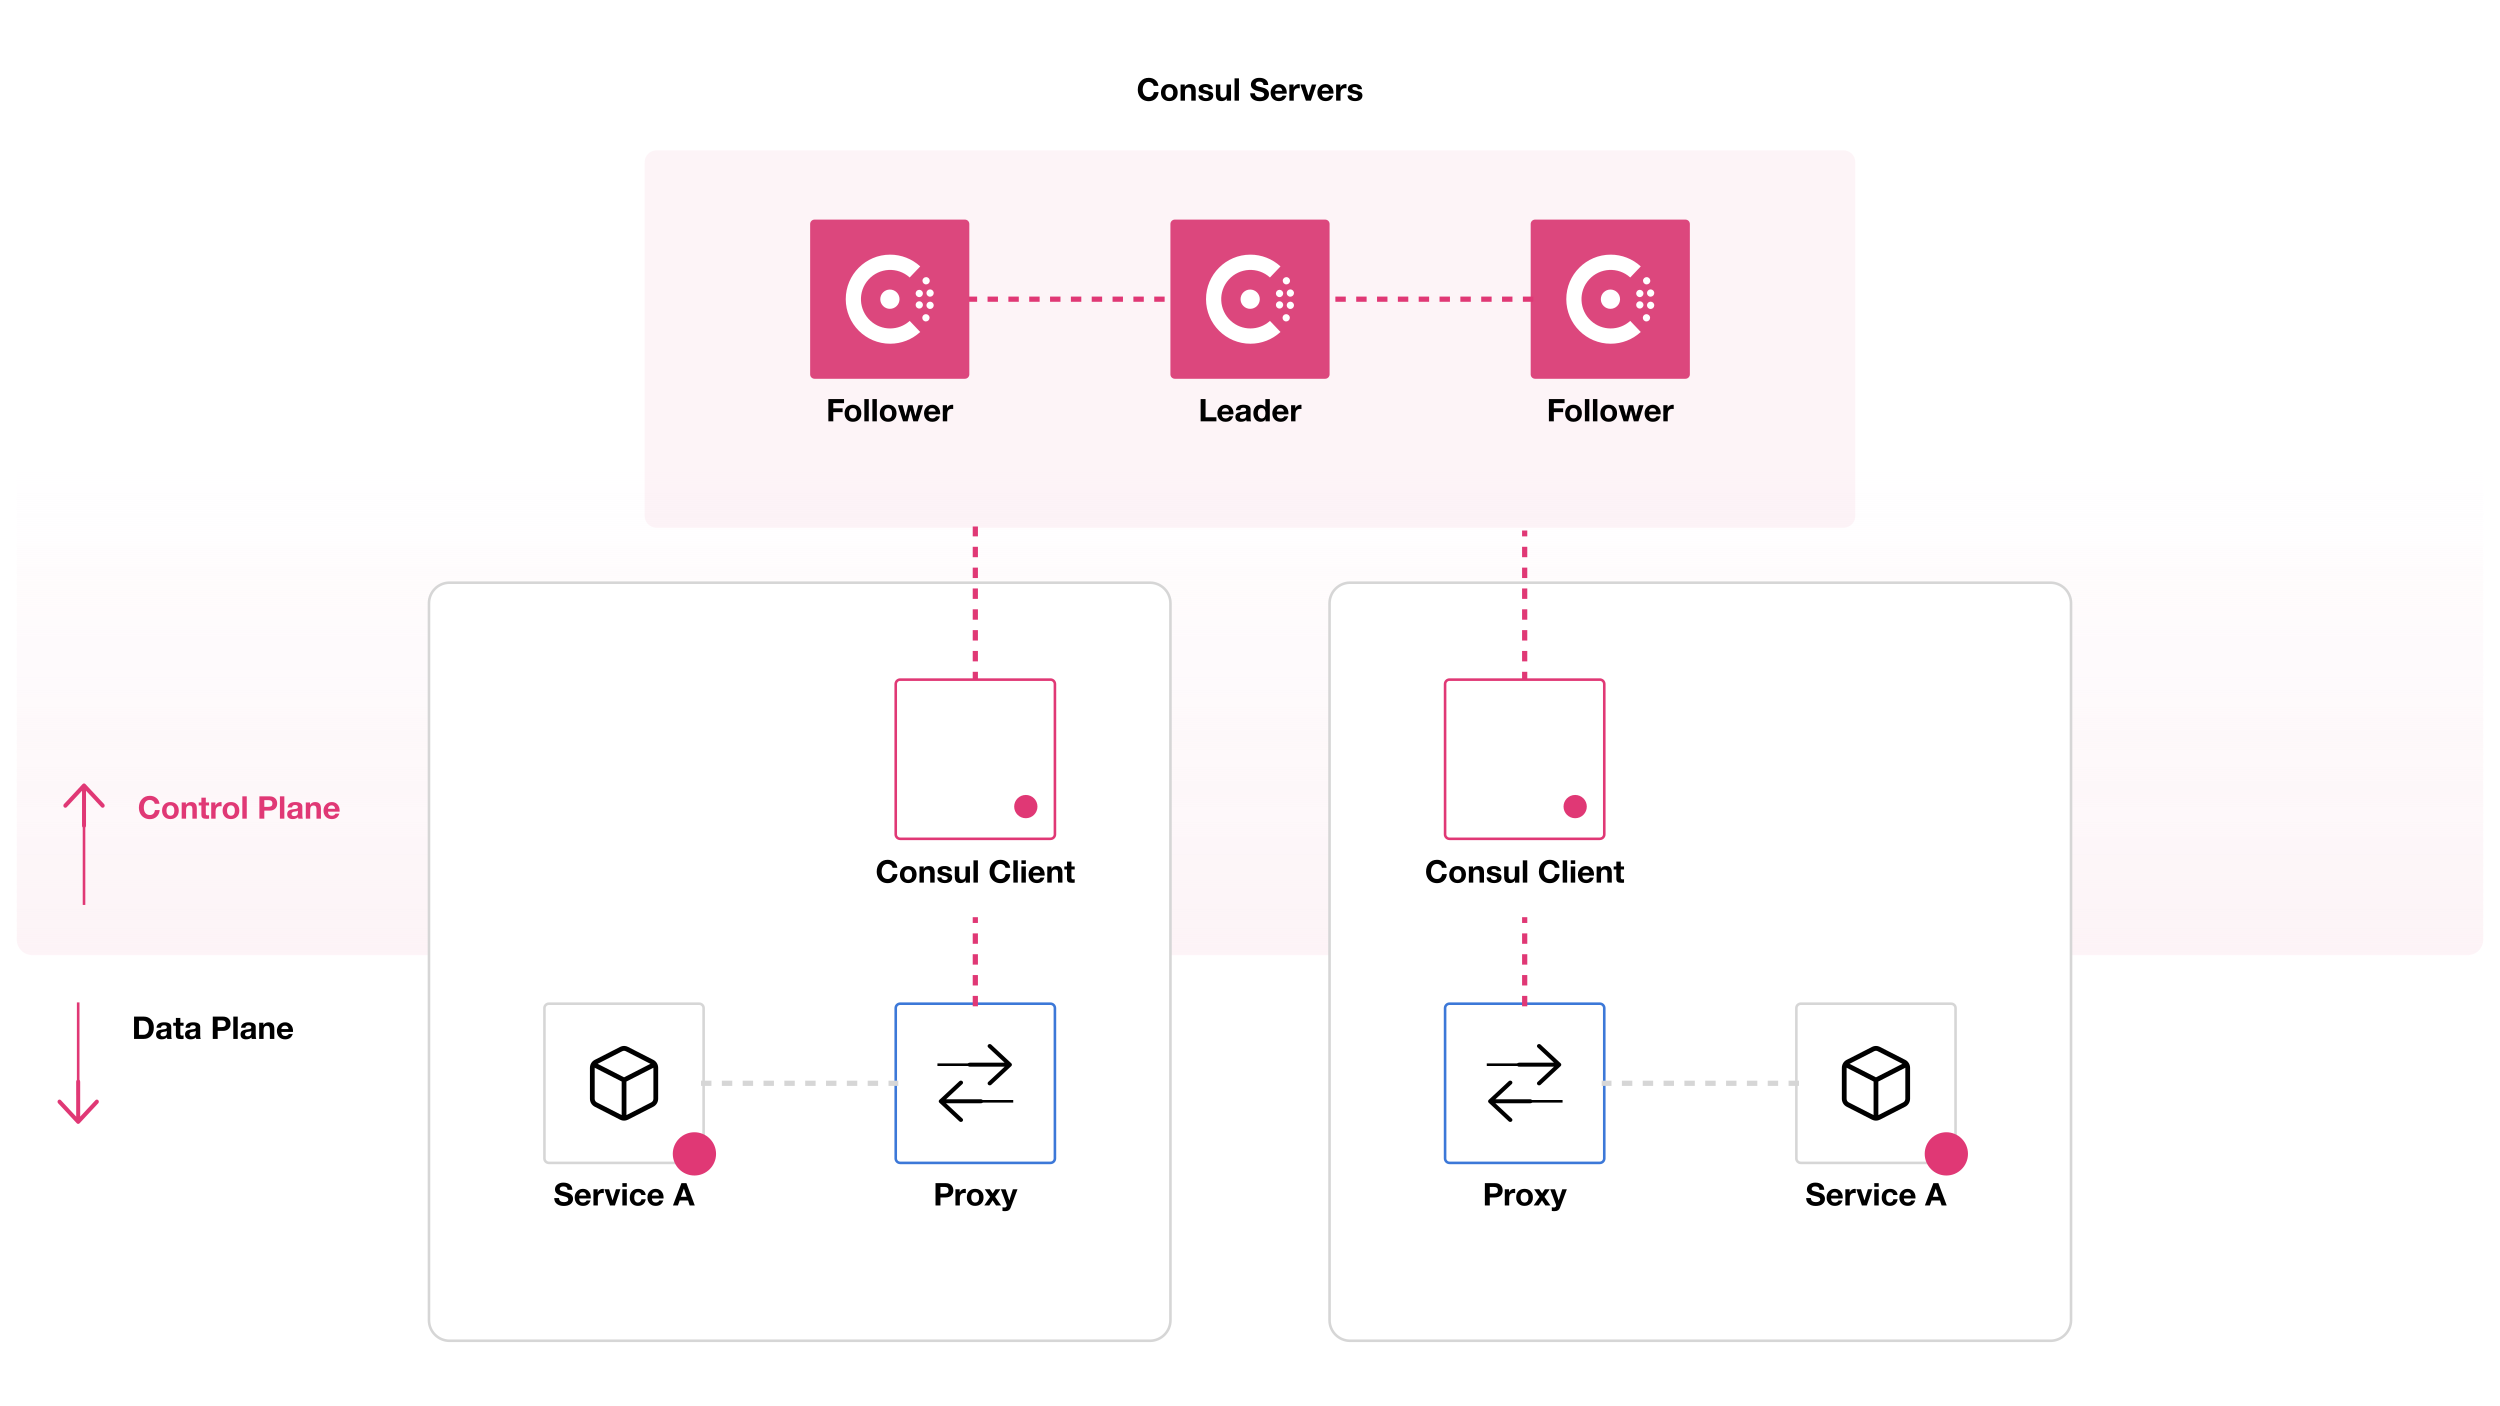 <svg version="1.1" viewBox="0.0 0.0 960.0 540.0" fill="none" stroke="none" stroke-linecap="square" stroke-miterlimit="10" xmlns:xlink="http://www.w3.org/1999/xlink" xmlns="http://www.w3.org/2000/svg"><rect x="0.0" y="0.0" width="960.0" height="540.0" fill="#333333" stroke="none"/><clipPath id="g155373dfe26_0_111.0"><path d="m0 0l960.0 0l0 540.0l-960.0 0l0 -540.0z" clip-rule="nonzero"/></clipPath><g clip-path="url(#g155373dfe26_0_111.0)"><path fill="#ffffff" d="m0 0l960.0 0l0 540.0l-960.0 0z" fill-rule="evenodd"/><defs><linearGradient id="g155373dfe26_0_111.1" gradientUnits="userSpaceOnUse" gradientTransform="matrix(13.81 0.0 0.0 13.81 0.0 0.0)" spreadMethod="pad" x1="0.467" y1="12.749" x2="0.467" y2="26.559"><stop offset="0.0" stop-color="#ffffff"/><stop offset="0.056" stop-color="#fffeff" stop-opacity="0.945"/><stop offset="0.111" stop-color="#fefdfe" stop-opacity="0.894"/><stop offset="0.167" stop-color="#fffdfe" stop-opacity="0.839"/><stop offset="0.222" stop-color="#fefbfc" stop-opacity="0.788"/><stop offset="0.278" stop-color="#fefafb" stop-opacity="0.737"/><stop offset="0.333" stop-color="#fef9fb" stop-opacity="0.682"/><stop offset="0.389" stop-color="#fdf7fa" stop-opacity="0.631"/><stop offset="0.444" stop-color="#fdf6fa" stop-opacity="0.576"/><stop offset="0.5" stop-color="#fdf5f7" stop-opacity="0.525"/><stop offset="0.556" stop-color="#fbf0f4" stop-opacity="0.475"/><stop offset="0.611" stop-color="#fdf1f3" stop-opacity="0.42"/><stop offset="0.667" stop-color="#fae9ef" stop-opacity="0.369"/><stop offset="0.722" stop-color="#fce9ef" stop-opacity="0.314"/><stop offset="0.778" stop-color="#f7dde8" stop-opacity="0.263"/><stop offset="0.833" stop-color="#f6d5de" stop-opacity="0.212"/><stop offset="0.889" stop-color="#f2bfd2" stop-opacity="0.157"/><stop offset="0.944" stop-color="#eca1b3" stop-opacity="0.106"/><stop offset="1.0" stop-color="#e03875" stop-opacity="0.055"/></linearGradient></defs><path fill="url(#g155373dfe26_0_111.1)" d="m6.446 182.033l0 0c0 -3.292 2.669 -5.962 5.962 -5.962l935.195 0c1.581 0 3.097 0.628 4.215 1.746c1.118 1.118 1.746 2.634 1.746 4.215l0 178.786c0 3.292 -2.669 5.962 -5.962 5.962l-935.195 0c-3.292 0 -5.962 -2.669 -5.962 -5.962z" fill-rule="evenodd"/><path fill="#e03875" fill-opacity="0.056" d="m247.557 62.26l0 0c0 -2.502 2.028 -4.53 4.53 -4.53l455.822 0c1.201 0 2.354 0.477 3.203 1.327c0.85 0.85 1.327 2.002 1.327 3.203l0 135.853c0 2.502 -2.028 4.53 -4.53 4.53l-455.822 0c-2.502 0 -4.53 -2.028 -4.53 -4.53z" fill-rule="evenodd"/><path fill="#ffffff" d="m795.273 231.655l0 0c0 -4.368 -3.541 -7.91 -7.91 -7.91l-268.905 0c-2.098 0 -4.11 0.833 -5.593 2.317c-1.483 1.483 -2.317 3.495 -2.317 5.593l0 275.299c0 4.368 3.541 7.91 7.91 7.91l268.905 0c4.368 0 7.91 -3.541 7.91 -7.91z" fill-rule="evenodd"/><path stroke="#d6d6d6" stroke-width="1.0" stroke-miterlimit="400.0" stroke-linecap="butt" d="m795.273 231.655l0 0c0 -4.368 -3.541 -7.91 -7.91 -7.91l-268.905 0c-2.098 0 -4.11 0.833 -5.593 2.317c-1.483 1.483 -2.317 3.495 -2.317 5.593l0 275.299c0 4.368 3.541 7.91 7.91 7.91l268.905 0c4.368 0 7.91 -3.541 7.91 -7.91z" fill-rule="evenodd"/><path fill="#000000" fill-opacity="0.0" d="m585.476 260.968l0 -56.252" fill-rule="evenodd"/><path stroke="#e03875" stroke-width="2.0" stroke-miterlimit="400.0" stroke-linecap="butt" stroke-dasharray="2.0,6.0" d="m585.476 260.968l0 -56.252" fill-rule="evenodd"/><path fill="#ffffff" d="m554.911 387.117l0 0c0 -0.938 0.76 -1.698 1.698 -1.698l57.729 0c0.45 0 0.882 0.179 1.201 0.497c0.318 0.318 0.497 0.75 0.497 1.201l0 57.729c0 0.938 -0.76 1.698 -1.698 1.698l-57.729 0c-0.938 0 -1.698 -0.76 -1.698 -1.698z" fill-rule="evenodd"/><path stroke="#3c78d8" stroke-width="1.0" stroke-miterlimit="400.0" stroke-linecap="butt" d="m554.911 387.117l0 0c0 -0.938 0.76 -1.698 1.698 -1.698l57.729 0c0.45 0 0.882 0.179 1.201 0.497c0.318 0.318 0.497 0.75 0.497 1.201l0 57.729c0 0.938 -0.76 1.698 -1.698 1.698l-57.729 0c-0.938 0 -1.698 -0.76 -1.698 -1.698z" fill-rule="evenodd"/><path fill="#000000" fill-opacity="0.0" d="m535.073 449.373l100.809 0l0 27.793l-100.809 0z" fill-rule="evenodd"/><path fill="#000000" d="m574.111 454.33q1.344 0 2.125 0.75q0.781 0.75 0.781 2.0q0 1.234 -0.781 1.984q-0.781 0.75 -2.125 0.75l-2.031 0l0 3.078l-1.891 0l0 -8.562l3.922 0zm-0.516 4.031q0.812 0 1.203 -0.297q0.391 -0.312 0.391 -0.984q0 -0.656 -0.391 -0.969q-0.375 -0.328 -1.203 -0.328l-1.516 0l0 2.578l1.516 0zm7.854 -1.844q0.109 0 0.203 0.016q0.094 0.016 0.172 0.047l0 1.578q-0.141 -0.031 -0.281 -0.031q-0.141 -0.016 -0.328 -0.016q-0.859 0 -1.281 0.531q-0.406 0.516 -0.406 1.406l0 2.844l-1.688 0l0 -6.203l1.609 0l0 1.156l0.031 0q0.266 -0.609 0.797 -0.969q0.547 -0.359 1.172 -0.359zm3.967 0q1.469 0 2.344 0.906q0.875 0.891 0.875 2.375q0 1.484 -0.891 2.375q-0.875 0.891 -2.328 0.891q-1.438 0 -2.328 -0.891q-0.875 -0.906 -0.875 -2.375q0 -1.469 0.859 -2.375q0.875 -0.906 2.344 -0.906zm-1.5 3.281q0 0.984 0.406 1.484q0.406 0.5 1.094 0.5q0.734 0 1.125 -0.516q0.391 -0.531 0.391 -1.469q0 -0.922 -0.391 -1.453q-0.375 -0.547 -1.125 -0.547q-0.688 0 -1.094 0.5q-0.406 0.5 -0.406 1.5zm7.145 -3.109l1.094 1.625l1.078 -1.625l1.875 0l-2.031 2.906l2.297 3.297l-1.953 0l-1.297 -1.953l-1.297 1.953l-1.906 0l2.234 -3.266l-2.047 -2.938l1.953 0zm6.055 0l1.406 4.25l0.031 0l1.344 -4.25l1.766 0l-2.641 7.094q-0.234 0.625 -0.719 0.953q-0.484 0.344 -1.25 0.344q-0.375 0 -0.641 -0.016q-0.25 -0.016 -0.516 -0.047l0 -1.406q0.312 0.031 0.516 0.047q0.203 0.016 0.375 0.016q0.359 0 0.562 -0.234q0.203 -0.219 0.203 -0.547q0 -0.094 -0.016 -0.172q-0.016 -0.094 -0.062 -0.219l-2.188 -5.812l1.828 0z" fill-rule="nonzero"/><path fill="#000000" d="m587.631 422.125l-13.396 0l6.286 -5.857c0.321 -0.3 0.321 -0.785 0 -1.086c-0.322 -0.3 -0.844 -0.3 -1.166 0l-7.693 7.167c-0.076 0.071 -0.136 0.156 -0.178 0.25c-0.084 0.188 -0.084 0.399 0 0.587c0.042 0.094 0.102 0.179 0.178 0.25l7.693 7.167c0.161 0.15 0.372 0.225 0.583 0.225c0.211 0 0.422 -0.075 0.583 -0.225c0.321 -0.3 0.321 -0.785 0 -1.086l-6.286 -5.856l13.396 0c0.455 0 0.824 -0.344 0.824 -0.768c0 -0.424 -0.37 -0.768 -0.824 -0.768z" fill-rule="evenodd"/><path fill="#000000" fill-opacity="0.0" d="m582.959 422.893l16.571 0" fill-rule="evenodd"/><path stroke="#000000" stroke-width="1.0" stroke-linejoin="round" stroke-linecap="butt" d="m582.959 422.893l16.571 0" fill-rule="evenodd"/><path fill="#000000" d="m583.32 409.613l13.396 0l-6.286 5.857c-0.321 0.3 -0.321 0.785 0 1.086c0.322 0.3 0.844 0.3 1.166 0l7.692 -7.167c0.076 -0.071 0.136 -0.156 0.178 -0.25c0.084 -0.188 0.084 -0.399 0 -0.587c-0.042 -0.094 -0.102 -0.179 -0.178 -0.25l-7.692 -7.167c-0.161 -0.15 -0.372 -0.225 -0.583 -0.225c-0.211 0 -0.422 0.075 -0.583 0.225c-0.321 0.3 -0.321 0.785 0 1.086l6.286 5.856l-13.396 0c-0.455 0 -0.824 0.344 -0.824 0.768c0 0.424 0.37 0.768 0.824 0.768z" fill-rule="evenodd"/><path fill="#000000" fill-opacity="0.0" d="m587.993 408.845l-16.571 0" fill-rule="evenodd"/><path stroke="#000000" stroke-width="1.0" stroke-linejoin="round" stroke-linecap="butt" d="m587.993 408.845l-16.571 0" fill-rule="evenodd"/><path fill="#ffffff" d="m554.909 262.666l0 0c0 -0.938 0.76 -1.698 1.698 -1.698l57.737 0c0.45 0 0.882 0.179 1.201 0.497c0.318 0.318 0.497 0.75 0.497 1.201l0 57.737c0 0.938 -0.76 1.698 -1.698 1.698l-57.737 0c-0.938 0 -1.698 -0.76 -1.698 -1.698z" fill-rule="evenodd"/><path stroke="#e03875" stroke-width="1.0" stroke-miterlimit="400.0" stroke-linecap="butt" d="m554.909 262.666l0 0c0 -0.938 0.76 -1.698 1.698 -1.698l57.737 0c0.45 0 0.882 0.179 1.201 0.497c0.318 0.318 0.497 0.75 0.497 1.201l0 57.737c0 0.938 -0.76 1.698 -1.698 1.698l-57.737 0c-0.938 0 -1.698 -0.76 -1.698 -1.698z" fill-rule="evenodd"/><path fill="#e03875" d="m600.394 309.729l0 0c0 -2.469 2.001 -4.47 4.47 -4.47l0 0c1.185 0 2.322 0.471 3.161 1.309c0.838 0.838 1.309 1.975 1.309 3.161l0 0c0 2.469 -2.001 4.47 -4.47 4.47l0 0c-2.469 0 -4.47 -2.001 -4.47 -4.47z" fill-rule="evenodd"/><path fill="#000000" fill-opacity="0.0" d="m524.063 325.411l122.824 0l0 27.793l-122.824 0z" fill-rule="evenodd"/><path fill="#000000" d="m551.83 330.165q1.453 0 2.484 0.828q1.031 0.812 1.203 2.25l-1.812 0q-0.125 -0.672 -0.672 -1.078q-0.547 -0.422 -1.203 -0.422q-1.109 0 -1.719 0.812q-0.609 0.797 -0.609 2.125q0 1.266 0.594 2.062q0.609 0.797 1.734 0.797q0.812 0 1.312 -0.5q0.516 -0.5 0.625 -1.406l1.828 0q-0.156 1.625 -1.188 2.562q-1.016 0.938 -2.578 0.938q-1.234 0 -2.203 -0.562q-0.969 -0.562 -1.5 -1.594q-0.516 -1.031 -0.516 -2.297q0 -1.969 1.156 -3.234q1.156 -1.281 3.062 -1.281zm7.879 2.391q1.469 0 2.344 0.906q0.875 0.891 0.875 2.375q0 1.484 -0.891 2.375q-0.875 0.891 -2.328 0.891q-1.438 0 -2.328 -0.891q-0.875 -0.906 -0.875 -2.375q0 -1.469 0.859 -2.375q0.875 -0.906 2.344 -0.906zm-1.5 3.281q0 0.984 0.406 1.484q0.406 0.5 1.094 0.5q0.734 0 1.125 -0.516q0.391 -0.531 0.391 -1.469q0 -0.922 -0.391 -1.453q-0.375 -0.547 -1.125 -0.547q-0.688 0 -1.094 0.5q-0.406 0.5 -0.406 1.5zm9.377 -3.281q1.188 0 1.719 0.609q0.547 0.594 0.547 1.891l0 3.875l-1.703 0l0 -3.562q0 -0.719 -0.25 -1.094q-0.25 -0.375 -0.844 -0.375q-0.703 0 -1.016 0.422q-0.312 0.422 -0.312 1.297l0 3.312l-1.688 0l0 -6.203l1.609 0l0 0.859l0.031 0q0.312 -0.5 0.812 -0.766q0.5 -0.266 1.094 -0.266zm6.098 0q1.266 0 1.953 0.5q0.703 0.5 0.797 1.484l-1.625 0q-0.047 -0.438 -0.344 -0.641q-0.281 -0.203 -0.828 -0.203q-0.484 0 -0.719 0.156q-0.219 0.141 -0.219 0.422q0 0.281 0.297 0.469q0.297 0.188 1.188 0.359q1.422 0.266 1.906 0.703q0.5 0.438 0.5 1.141q0 1.047 -0.781 1.609q-0.766 0.547 -2.047 0.547q-1.297 0 -2.078 -0.547q-0.781 -0.547 -0.844 -1.641l1.625 0q0 0.484 0.375 0.766q0.375 0.281 0.938 0.281q0.5 0 0.797 -0.219q0.312 -0.219 0.312 -0.578q0 -0.328 -0.406 -0.531q-0.391 -0.203 -1.469 -0.422q-1.078 -0.219 -1.547 -0.609q-0.469 -0.391 -0.469 -1.062q0 -0.984 0.688 -1.484q0.703 -0.5 2.0 -0.5zm5.602 0.172l0 3.547q0 0.703 0.25 1.094q0.25 0.391 0.859 0.391q0.703 0 1.0 -0.422q0.312 -0.438 0.312 -1.297l0 -3.312l1.703 0l0 6.203l-1.625 0l0 -0.859l-0.031 0q-0.328 0.516 -0.844 0.781q-0.5 0.25 -1.062 0.25q-1.156 0 -1.703 -0.594q-0.547 -0.594 -0.547 -1.906l0 -3.875l1.688 0zm7.176 -2.359l0 8.562l-1.703 0l0 -8.562l1.703 0zm8.693 -0.203q1.453 0 2.484 0.828q1.031 0.812 1.203 2.25l-1.812 0q-0.125 -0.672 -0.672 -1.078q-0.547 -0.422 -1.203 -0.422q-1.109 0 -1.719 0.812q-0.609 0.797 -0.609 2.125q0 1.266 0.594 2.062q0.609 0.797 1.734 0.797q0.812 0 1.312 -0.5q0.516 -0.5 0.625 -1.406l1.828 0q-0.156 1.625 -1.188 2.562q-1.016 0.938 -2.578 0.938q-1.234 0 -2.203 -0.562q-0.969 -0.562 -1.5 -1.594q-0.516 -1.031 -0.516 -2.297q0 -1.969 1.156 -3.234q1.156 -1.281 3.062 -1.281zm6.629 0.203l0 8.562l-1.703 0l0 -8.562l1.703 0zm3.094 0l0 1.391l-1.703 0l0 -1.391l1.703 0zm0 2.359l0 6.203l-1.703 0l0 -6.203l1.703 0zm4.203 -0.172q1.375 0 2.203 0.953q0.828 0.938 0.828 2.422l-0.016 0.312l-4.484 0q0.047 0.797 0.422 1.188q0.391 0.391 1.094 0.391q0.469 0 0.859 -0.234q0.391 -0.25 0.5 -0.578l1.5 0q-0.344 1.047 -1.062 1.578q-0.719 0.516 -1.844 0.516q-1.438 0 -2.312 -0.906q-0.859 -0.906 -0.859 -2.359q0 -1.391 0.891 -2.328q0.891 -0.953 2.281 -0.953zm-1.469 2.609l2.781 0q-0.125 -0.688 -0.453 -1.0q-0.312 -0.328 -0.922 -0.328q-0.609 0 -0.984 0.359q-0.359 0.344 -0.422 0.969zm9.047 -2.609q1.188 0 1.719 0.609q0.547 0.594 0.547 1.891l0 3.875l-1.703 0l0 -3.562q0 -0.719 -0.25 -1.094q-0.25 -0.375 -0.844 -0.375q-0.703 0 -1.016 0.422q-0.312 0.422 -0.312 1.297l0 3.312l-1.688 0l0 -6.203l1.609 0l0 0.859l0.031 0q0.312 -0.5 0.812 -0.766q0.5 -0.266 1.094 -0.266zm5.723 -1.688l0 1.859l1.25 0l0 1.141l-1.25 0l0 3.109q0 0.375 0.141 0.531q0.141 0.156 0.578 0.156q0.141 0 0.266 -0.016q0.141 -0.016 0.266 -0.031l0 1.328q-0.219 0.031 -0.484 0.047q-0.25 0.016 -0.5 0.016q-1.109 0 -1.547 -0.375q-0.422 -0.391 -0.422 -1.062l0 -3.703l-1.031 0l0 -1.141l1.031 0l0 -1.859l1.703 0z" fill-rule="nonzero"/><path fill="#ffffff" d="m689.803 387.117l0 0c0 -0.938 0.76 -1.698 1.698 -1.698l57.729 0c0.45 0 0.882 0.179 1.201 0.497c0.318 0.318 0.497 0.75 0.497 1.201l0 57.729c0 0.938 -0.76 1.698 -1.698 1.698l-57.729 0c-0.938 0 -1.698 -0.76 -1.698 -1.698z" fill-rule="evenodd"/><path stroke="#d6d6d6" stroke-width="1.0" stroke-miterlimit="400.0" stroke-linecap="butt" d="m689.803 387.117l0 0c0 -0.938 0.76 -1.698 1.698 -1.698l57.729 0c0.45 0 0.882 0.179 1.201 0.497c0.318 0.318 0.497 0.75 0.497 1.201l0 57.729c0 0.938 -0.76 1.698 -1.698 1.698l-57.729 0c-0.938 0 -1.698 -0.76 -1.698 -1.698z" fill-rule="evenodd"/><path fill="#000000" fill-opacity="0.0" d="m669.965 449.373l100.809 0l0 27.793l-100.809 0z" fill-rule="evenodd"/><path fill="#000000" d="m697.069 454.127q1.547 0 2.484 0.719q0.938 0.719 0.938 2.031l-1.812 0q-0.047 -0.641 -0.453 -0.969q-0.391 -0.328 -1.234 -0.328q-0.578 0 -0.953 0.266q-0.359 0.25 -0.359 0.719q0 0.312 0.156 0.469q0.156 0.156 0.625 0.344q0.469 0.172 2.062 0.547q1.062 0.25 1.656 0.875q0.609 0.609 0.609 1.547q0 1.25 -0.938 2.0q-0.938 0.75 -2.625 0.75q-1.609 0 -2.641 -0.797q-1.016 -0.797 -1.016 -2.203l0 -0.047l1.828 0q0 0.797 0.516 1.188q0.531 0.391 1.375 0.391q0.766 0 1.219 -0.266q0.453 -0.281 0.453 -0.797q0 -0.422 -0.359 -0.688q-0.344 -0.266 -1.109 -0.453q-0.984 -0.219 -1.781 -0.469q-0.797 -0.25 -1.328 -0.812q-0.531 -0.562 -0.531 -1.438q0 -1.156 0.922 -1.859q0.938 -0.719 2.297 -0.719zm7.521 2.391q1.375 0 2.203 0.953q0.828 0.938 0.828 2.422l-0.016 0.312l-4.484 0q0.047 0.797 0.422 1.188q0.391 0.391 1.094 0.391q0.469 0 0.859 -0.234q0.391 -0.25 0.5 -0.578l1.5 0q-0.344 1.047 -1.062 1.578q-0.719 0.516 -1.844 0.516q-1.438 0 -2.312 -0.906q-0.859 -0.906 -0.859 -2.359q0 -1.391 0.891 -2.328q0.891 -0.953 2.281 -0.953zm-1.469 2.609l2.781 0q-0.125 -0.688 -0.453 -1.0q-0.312 -0.328 -0.922 -0.328q-0.609 0 -0.984 0.359q-0.359 0.344 -0.422 0.969zm9.109 -2.609q0.109 0 0.203 0.016q0.094 0.016 0.172 0.047l0 1.578q-0.141 -0.031 -0.281 -0.031q-0.141 -0.016 -0.328 -0.016q-0.859 0 -1.281 0.531q-0.406 0.516 -0.406 1.406l0 2.844l-1.688 0l0 -6.203l1.609 0l0 1.156l0.031 0q0.266 -0.609 0.797 -0.969q0.547 -0.359 1.172 -0.359zm2.395 0.172l1.312 4.234l0.031 0l1.297 -4.234l1.703 0l-2.109 6.203l-1.891 0l-2.125 -6.203l1.781 0zm6.803 -2.359l0 1.391l-1.703 0l0 -1.391l1.703 0zm0 2.359l0 6.203l-1.703 0l0 -6.203l1.703 0zm4.312 -0.172q1.203 0 2.016 0.625q0.828 0.625 0.906 1.734l-1.672 0q-0.078 -0.531 -0.406 -0.797q-0.312 -0.281 -0.859 -0.281q-0.688 0 -1.078 0.562q-0.375 0.562 -0.375 1.453q0 0.891 0.375 1.438q0.375 0.531 1.047 0.531q0.562 0 0.906 -0.328q0.359 -0.328 0.453 -0.938l1.641 0q-0.172 1.219 -0.969 1.891q-0.781 0.656 -2.016 0.656q-1.391 0 -2.266 -0.891q-0.875 -0.891 -0.875 -2.297q0 -1.5 0.859 -2.422q0.859 -0.938 2.312 -0.938zm6.781 0q1.375 0 2.203 0.953q0.828 0.938 0.828 2.422l-0.016 0.312l-4.484 0q0.047 0.797 0.422 1.188q0.391 0.391 1.094 0.391q0.469 0 0.859 -0.234q0.391 -0.25 0.5 -0.578l1.5 0q-0.344 1.047 -1.062 1.578q-0.719 0.516 -1.844 0.516q-1.438 0 -2.312 -0.906q-0.859 -0.906 -0.859 -2.359q0 -1.391 0.891 -2.328q0.891 -0.953 2.281 -0.953zm-1.469 2.609l2.781 0q-0.125 -0.688 -0.453 -1.0q-0.312 -0.328 -0.922 -0.328q-0.609 0 -0.984 0.359q-0.359 0.344 -0.422 0.969zm13.271 -4.797l3.203 8.562l-1.953 0l-0.641 -1.906l-3.203 0l-0.672 1.906l-1.906 0l3.25 -8.562l1.922 0zm-0.984 2.109l-1.125 3.141l2.219 0l-1.078 -3.141l-0.016 0z" fill-rule="nonzero"/><path fill="#000000" d="m709.098 410.049c0 -0.011 0.004 -0.021 0.004 -0.032l10.354 5.293l0 12.876l-9.52 -4.868c-0.521 -0.268 -0.842 -0.806 -0.837 -1.409c0 0 0 -11.861 0 -11.861zm10.594 -6.379c0.212 -0.108 0.445 -0.163 0.678 -0.163c0.233 0 0.466 0.055 0.677 0.163l9.458 4.836l-10.135 5.182l-10.136 -5.182c0 0 9.458 -4.836 9.458 -4.836zm11.946 6.347c0 0.011 0.005 0.02 0.005 0.031l0 11.875c-0.001 0.595 -0.325 1.13 -0.848 1.395l-9.51 4.862l0 -12.87c0 0 10.354 -5.293 10.354 -5.293zm-22.521 14.972l9.748 4.985c0.47 0.24 0.985 0.36 1.5 0.36c0.514 0 1.03 -0.12 1.5 -0.36l9.747 -4.984c1.145 -0.583 1.859 -1.758 1.859 -3.068l0 -11.875c0 -1.31 -0.713 -2.485 -1.858 -3.067l-9.748 -4.984c-0.001 0 -0.001 -0.001 -0.002 -0.001c-0.933 -0.475 -2.048 -0.475 -2.985 0.001l-9.747 4.982c-1.147 0.583 -1.859 1.758 -1.86 3.068l0 11.856c-0.008 1.313 0.698 2.494 1.847 3.085z" fill-rule="evenodd"/><path fill="#e03875" d="m739.084 443.089l0 0c0 -4.589 3.72 -8.309 8.309 -8.309l0 0l0 0c2.204 0 4.317 0.875 5.876 2.434c1.558 1.558 2.434 3.672 2.434 5.876l0 0l0 0c0 4.589 -3.72 8.309 -8.309 8.309l0 0l0 0c-4.589 0 -8.309 -3.72 -8.309 -8.309z" fill-rule="evenodd"/><path fill="#ffffff" d="m164.727 231.655l0 0c0 -4.368 3.541 -7.91 7.91 -7.91l268.905 0c2.098 0 4.11 0.833 5.593 2.317c1.483 1.483 2.317 3.495 2.317 5.593l0 275.299c0 4.368 -3.541 7.91 -7.91 7.91l-268.905 0c-4.368 0 -7.91 -3.541 -7.91 -7.91z" fill-rule="evenodd"/><path stroke="#d6d6d6" stroke-width="1.0" stroke-miterlimit="400.0" stroke-linecap="butt" d="m164.727 231.655l0 0c0 -4.368 3.541 -7.91 7.91 -7.91l268.905 0c2.098 0 4.11 0.833 5.593 2.317c1.483 1.483 2.317 3.495 2.317 5.593l0 275.299c0 4.368 -3.541 7.91 -7.91 7.91l-268.905 0c-4.368 0 -7.91 -3.541 -7.91 -7.91z" fill-rule="evenodd"/><path fill="#dc477d" d="m587.782 86.022l0 0c0 -0.938 0.76 -1.698 1.698 -1.698l57.729 0c0.45 0 0.882 0.179 1.201 0.497c0.318 0.318 0.497 0.75 0.497 1.201l0 57.729c0 0.938 -0.76 1.698 -1.698 1.698l-57.729 0c-0.938 0 -1.698 -0.76 -1.698 -1.698z" fill-rule="evenodd"/><path fill="#ffffff" d="m618.519 131.99c-9.416 0.008 -17.056 -7.643 -17.063 -17.089c-0.008 -9.446 7.619 -17.109 17.036 -17.117c4.283 -0.003 8.411 1.61 11.562 4.521l0 0l-4.046 4.246l0 0c-4.591 -4.162 -11.677 -3.802 -15.825 0.803c-4.149 4.606 -3.79 11.713 0.801 15.875c4.266 3.867 10.758 3.867 15.024 0l0 0l4.046 4.246l0 0c-3.142 2.907 -7.26 4.519 -11.534 4.515z" fill-rule="evenodd"/><path fill="#ffffff" d="m632.239 123.435c-0.772 0 -1.397 -0.628 -1.397 -1.402c0 -0.774 0.626 -1.402 1.397 -1.402c0.772 0 1.397 0.628 1.397 1.402c-0.002 0.774 -0.627 1.4 -1.397 1.402z" fill-rule="evenodd"/><path fill="#ffffff" d="m618.41 118.593c-2.039 0 -3.691 -1.658 -3.691 -3.703c0 -2.045 1.653 -3.703 3.691 -3.703c2.039 0 3.691 1.658 3.691 3.703c-0.002 2.044 -1.653 3.701 -3.691 3.703z" fill-rule="evenodd"/><path fill="#ffffff" d="m633.839 118.646c-0.772 0 -1.397 -0.628 -1.397 -1.402c0 -0.774 0.626 -1.402 1.397 -1.402c0.772 0 1.397 0.628 1.397 1.402c-0.002 0.774 -0.627 1.4 -1.397 1.402z" fill-rule="evenodd"/><path fill="#ffffff" d="m629.687 118.486c-0.772 0 -1.397 -0.628 -1.397 -1.402c0 -0.774 0.626 -1.402 1.397 -1.402c0.772 0 1.397 0.628 1.397 1.402c0 0.774 -0.626 1.402 -1.397 1.402z" fill-rule="evenodd"/><path fill="#ffffff" d="m633.839 113.934c-0.772 0 -1.397 -0.628 -1.397 -1.402c0 -0.774 0.626 -1.402 1.397 -1.402c0.772 0 1.397 0.628 1.397 1.402c-0.002 0.774 -0.627 1.4 -1.397 1.402z" fill-rule="evenodd"/><path fill="#ffffff" d="m629.687 114.094c-0.772 0 -1.397 -0.628 -1.397 -1.402c0 -0.774 0.626 -1.402 1.397 -1.402c0.772 0 1.397 0.628 1.397 1.402c0 0.001 0 0.002 0 0.003c-0.002 0.773 -0.627 1.399 -1.397 1.399z" fill-rule="evenodd"/><path fill="#ffffff" d="m632.32 109.22c-0.772 0.002 -1.399 -0.624 -1.401 -1.399c-0.002 -0.774 0.623 -1.403 1.394 -1.405c0.772 -0.002 1.399 0.625 1.401 1.399c0 0.001 0 0.002 0 0.003c0 0.773 -0.624 1.4 -1.394 1.402z" fill-rule="evenodd"/><path fill="#000000" fill-opacity="0.0" d="m549.173 148.279l138.344 0l0 27.793l-138.344 0z" fill-rule="evenodd"/><path fill="#000000" d="m600.796 153.237l0 1.578l-4.125 0l0 1.984l3.578 0l0 1.453l-3.578 0l0 3.547l-1.891 0l0 -8.562l6.016 0zm3.422 2.188q1.469 0 2.344 0.906q0.875 0.891 0.875 2.375q0 1.484 -0.891 2.375q-0.875 0.891 -2.328 0.891q-1.438 0 -2.328 -0.891q-0.875 -0.906 -0.875 -2.375q0 -1.469 0.859 -2.375q0.875 -0.906 2.344 -0.906zm-1.5 3.281q0 0.984 0.406 1.484q0.406 0.5 1.094 0.5q0.734 0 1.125 -0.516q0.391 -0.531 0.391 -1.469q0 -0.922 -0.391 -1.453q-0.375 -0.547 -1.125 -0.547q-0.688 0 -1.094 0.5q-0.406 0.5 -0.406 1.5zm7.58 -5.469l0 8.562l-1.703 0l0 -8.562l1.703 0zm3.094 0l0 8.562l-1.703 0l0 -8.562l1.703 0zm4.344 2.188q1.469 0 2.344 0.906q0.875 0.891 0.875 2.375q0 1.484 -0.891 2.375q-0.875 0.891 -2.328 0.891q-1.438 0 -2.328 -0.891q-0.875 -0.906 -0.875 -2.375q0 -1.469 0.859 -2.375q0.875 -0.906 2.344 -0.906zm-1.5 3.281q0 0.984 0.406 1.484q0.406 0.5 1.094 0.5q0.734 0 1.125 -0.516q0.391 -0.531 0.391 -1.469q0 -0.922 -0.391 -1.453q-0.375 -0.547 -1.125 -0.547q-0.688 0 -1.094 0.5q-0.406 0.5 -0.406 1.5zm7.049 -3.109l1.141 4.203l0.016 0l1.031 -4.203l1.656 0l1.062 4.203l0.016 0l1.156 -4.203l1.75 0l-1.969 6.203l-1.75 0l-1.094 -4.172l-0.031 0l-1.062 4.172l-1.75 0l-1.969 -6.203l1.797 0zm11.408 -0.172q1.375 0 2.203 0.953q0.828 0.938 0.828 2.422l-0.016 0.312l-4.484 0q0.047 0.797 0.422 1.188q0.391 0.391 1.094 0.391q0.469 0 0.859 -0.234q0.391 -0.25 0.5 -0.578l1.5 0q-0.344 1.047 -1.062 1.578q-0.719 0.516 -1.844 0.516q-1.438 0 -2.312 -0.906q-0.859 -0.906 -0.859 -2.359q0 -1.391 0.891 -2.328q0.891 -0.953 2.281 -0.953zm-1.469 2.609l2.781 0q-0.125 -0.688 -0.453 -1.0q-0.312 -0.328 -0.922 -0.328q-0.609 0 -0.984 0.359q-0.359 0.344 -0.422 0.969zm9.109 -2.609q0.109 0 0.203 0.016q0.094 0.016 0.172 0.047l0 1.578q-0.141 -0.031 -0.281 -0.031q-0.141 -0.016 -0.328 -0.016q-0.859 0 -1.281 0.531q-0.406 0.516 -0.406 1.406l0 2.844l-1.688 0l0 -6.203l1.609 0l0 1.156l0.031 0q0.266 -0.609 0.797 -0.969q0.547 -0.359 1.172 -0.359z" fill-rule="nonzero"/><path fill="#dc477d" d="m449.439 86.022l0 0c0 -0.938 0.76 -1.698 1.698 -1.698l57.729 0c0.45 0 0.882 0.179 1.201 0.497c0.318 0.318 0.497 0.75 0.497 1.201l0 57.729c0 0.938 -0.76 1.698 -1.698 1.698l-57.729 0c-0.938 0 -1.698 -0.76 -1.698 -1.698z" fill-rule="evenodd"/><path fill="#ffffff" d="m480.176 131.99c-9.416 0.008 -17.056 -7.643 -17.064 -17.089c-0.008 -9.446 7.62 -17.109 17.036 -17.117c4.283 -0.003 8.411 1.61 11.562 4.521l0 0l-4.046 4.246l0 0c-4.591 -4.162 -11.676 -3.802 -15.825 0.803c-4.149 4.606 -3.79 11.713 0.801 15.875c4.266 3.867 10.758 3.867 15.024 0l0 0l4.046 4.246l0 0c-3.142 2.907 -7.26 4.519 -11.534 4.515z" fill-rule="evenodd"/><path fill="#ffffff" d="m493.895 123.435c-0.772 0 -1.397 -0.628 -1.397 -1.402c0 -0.774 0.626 -1.402 1.397 -1.402c0.772 0 1.397 0.628 1.397 1.402c-0.002 0.774 -0.627 1.4 -1.397 1.402z" fill-rule="evenodd"/><path fill="#ffffff" d="m480.067 118.593c-2.039 0 -3.691 -1.658 -3.691 -3.703c0 -2.045 1.653 -3.703 3.691 -3.703c2.039 0 3.691 1.658 3.691 3.703c-0.002 2.044 -1.653 3.701 -3.691 3.703z" fill-rule="evenodd"/><path fill="#ffffff" d="m495.495 118.646c-0.772 0 -1.397 -0.628 -1.397 -1.402c0 -0.774 0.626 -1.402 1.397 -1.402c0.772 0 1.397 0.628 1.397 1.402c-0.002 0.774 -0.627 1.4 -1.397 1.402z" fill-rule="evenodd"/><path fill="#ffffff" d="m491.343 118.486c-0.772 0 -1.397 -0.628 -1.397 -1.402c0 -0.774 0.626 -1.402 1.397 -1.402c0.772 0 1.397 0.628 1.397 1.402c0 0.774 -0.626 1.402 -1.397 1.402z" fill-rule="evenodd"/><path fill="#ffffff" d="m495.495 113.934c-0.772 0 -1.397 -0.628 -1.397 -1.402c0 -0.774 0.626 -1.402 1.397 -1.402c0.772 0 1.397 0.628 1.397 1.402c-0.002 0.774 -0.627 1.4 -1.397 1.402z" fill-rule="evenodd"/><path fill="#ffffff" d="m491.343 114.094c-0.772 0 -1.397 -0.628 -1.397 -1.402c0 -0.774 0.626 -1.402 1.397 -1.402c0.772 0 1.397 0.628 1.397 1.402c0 0.001 0 0.002 0 0.003c-0.002 0.773 -0.627 1.399 -1.397 1.399z" fill-rule="evenodd"/><path fill="#ffffff" d="m493.976 109.22c-0.772 0.002 -1.399 -0.624 -1.401 -1.399c-0.002 -0.774 0.623 -1.403 1.394 -1.405c0.772 -0.002 1.399 0.625 1.401 1.399c0 0.001 0 0.002 0 0.003c0 0.773 -0.624 1.4 -1.394 1.402z" fill-rule="evenodd"/><path fill="#000000" fill-opacity="0.0" d="m410.829 148.279l138.344 0l0 27.793l-138.344 0z" fill-rule="evenodd"/><path fill="#000000" d="m462.936 153.237l0 6.984l4.172 0l0 1.578l-6.062 0l0 -8.562l1.891 0zm7.693 2.188q1.375 0 2.203 0.953q0.828 0.938 0.828 2.422l-0.016 0.312l-4.484 0q0.047 0.797 0.422 1.188q0.391 0.391 1.094 0.391q0.469 0 0.859 -0.234q0.391 -0.25 0.5 -0.578l1.5 0q-0.344 1.047 -1.062 1.578q-0.719 0.516 -1.844 0.516q-1.438 0 -2.312 -0.906q-0.859 -0.906 -0.859 -2.359q0 -1.391 0.891 -2.328q0.891 -0.953 2.281 -0.953zm-1.469 2.609l2.781 0q-0.125 -0.688 -0.453 -1.0q-0.312 -0.328 -0.922 -0.328q-0.609 0 -0.984 0.359q-0.359 0.344 -0.422 0.969zm8.344 -2.609q1.375 0 2.047 0.453q0.672 0.453 0.672 1.281l0 3.328q0 0.375 0.047 0.75q0.047 0.375 0.172 0.562l-1.734 0q-0.047 -0.141 -0.078 -0.281q-0.031 -0.156 -0.047 -0.312q-0.359 0.375 -0.891 0.578q-0.516 0.188 -1.188 0.188q-0.969 0 -1.547 -0.484q-0.562 -0.484 -0.562 -1.375q0 -0.875 0.531 -1.328q0.547 -0.469 1.969 -0.625q0.984 -0.094 1.297 -0.234q0.328 -0.156 0.328 -0.531q0 -0.406 -0.25 -0.609q-0.234 -0.219 -0.844 -0.219q-0.531 0 -0.812 0.234q-0.281 0.219 -0.328 0.703l-1.703 0q0.062 -1.016 0.828 -1.547q0.781 -0.531 2.094 -0.531zm-1.406 4.609q0 0.375 0.25 0.594q0.25 0.203 0.797 0.203q0.672 0 1.016 -0.359q0.359 -0.359 0.359 -1.047l0 -0.656q-0.156 0.125 -0.406 0.188q-0.25 0.047 -0.891 0.141q-0.594 0.078 -0.859 0.312q-0.266 0.219 -0.266 0.625zm11.5 -6.797l0 8.562l-1.625 0l0 -0.797l-0.031 0q-0.266 0.484 -0.75 0.734q-0.484 0.234 -1.125 0.234q-1.266 0 -2.031 -0.938q-0.75 -0.938 -0.75 -2.391q0 -1.391 0.734 -2.297q0.75 -0.922 2.016 -0.922q0.578 0 1.047 0.234q0.484 0.234 0.781 0.688l0.031 0l0 -3.109l1.703 0zm-4.609 5.453q0 0.859 0.391 1.438q0.406 0.562 1.109 0.562q0.703 0 1.078 -0.516q0.375 -0.531 0.375 -1.5q0 -0.906 -0.375 -1.438q-0.359 -0.531 -1.094 -0.531q-0.703 0 -1.094 0.531q-0.391 0.531 -0.391 1.453zm8.752 -3.266q1.375 0 2.203 0.953q0.828 0.938 0.828 2.422l-0.016 0.312l-4.484 0q0.047 0.797 0.422 1.188q0.391 0.391 1.094 0.391q0.469 0 0.859 -0.234q0.391 -0.25 0.5 -0.578l1.5 0q-0.344 1.047 -1.062 1.578q-0.719 0.516 -1.844 0.516q-1.438 0 -2.312 -0.906q-0.859 -0.906 -0.859 -2.359q0 -1.391 0.891 -2.328q0.891 -0.953 2.281 -0.953zm-1.469 2.609l2.781 0q-0.125 -0.688 -0.453 -1.0q-0.312 -0.328 -0.922 -0.328q-0.609 0 -0.984 0.359q-0.359 0.344 -0.422 0.969zm9.109 -2.609q0.109 0 0.203 0.016q0.094 0.016 0.172 0.047l0 1.578q-0.141 -0.031 -0.281 -0.031q-0.141 -0.016 -0.328 -0.016q-0.859 0 -1.281 0.531q-0.406 0.516 -0.406 1.406l0 2.844l-1.688 0l0 -6.203l1.609 0l0 1.156l0.031 0q0.266 -0.609 0.797 -0.969q0.547 -0.359 1.172 -0.359z" fill-rule="nonzero"/><path fill="#000000" fill-opacity="0.0" d="m374.526 260.968l0 -57.795" fill-rule="evenodd"/><path stroke="#e03875" stroke-width="2.0" stroke-miterlimit="400.0" stroke-linecap="butt" stroke-dasharray="2.0,6.0" d="m374.526 260.968l0 -57.795" fill-rule="evenodd"/><path fill="#ffffff" d="m343.959 262.666l0 0c0 -0.938 0.76 -1.698 1.698 -1.698l57.737 0c0.45 0 0.882 0.179 1.201 0.497c0.318 0.318 0.497 0.75 0.497 1.201l0 57.737c0 0.938 -0.76 1.698 -1.698 1.698l-57.737 0c-0.938 0 -1.698 -0.76 -1.698 -1.698z" fill-rule="evenodd"/><path stroke="#e03875" stroke-width="1.0" stroke-miterlimit="400.0" stroke-linecap="butt" d="m343.959 262.666l0 0c0 -0.938 0.76 -1.698 1.698 -1.698l57.737 0c0.45 0 0.882 0.179 1.201 0.497c0.318 0.318 0.497 0.75 0.497 1.201l0 57.737c0 0.938 -0.76 1.698 -1.698 1.698l-57.737 0c-0.938 0 -1.698 -0.76 -1.698 -1.698z" fill-rule="evenodd"/><path fill="#e03875" d="m389.444 309.729l0 0c0 -2.469 2.001 -4.47 4.47 -4.47l0 0c1.185 0 2.322 0.471 3.161 1.309c0.838 0.838 1.309 1.975 1.309 3.161l0 0c0 2.469 -2.001 4.47 -4.47 4.47l0 0c-2.469 0 -4.47 -2.001 -4.47 -4.47z" fill-rule="evenodd"/><path fill="#000000" fill-opacity="0.0" d="m313.114 325.411l122.824 0l0 27.793l-122.824 0z" fill-rule="evenodd"/><path fill="#000000" d="m340.88 330.165q1.453 0 2.484 0.828q1.031 0.812 1.203 2.25l-1.812 0q-0.125 -0.672 -0.672 -1.078q-0.547 -0.422 -1.203 -0.422q-1.109 0 -1.719 0.812q-0.609 0.797 -0.609 2.125q0 1.266 0.594 2.062q0.609 0.797 1.734 0.797q0.812 0 1.312 -0.5q0.516 -0.5 0.625 -1.406l1.828 0q-0.156 1.625 -1.188 2.562q-1.016 0.938 -2.578 0.938q-1.234 0 -2.203 -0.562q-0.969 -0.562 -1.5 -1.594q-0.516 -1.031 -0.516 -2.297q0 -1.969 1.156 -3.234q1.156 -1.281 3.062 -1.281zm7.879 2.391q1.469 0 2.344 0.906q0.875 0.891 0.875 2.375q0 1.484 -0.891 2.375q-0.875 0.891 -2.328 0.891q-1.438 0 -2.328 -0.891q-0.875 -0.906 -0.875 -2.375q0 -1.469 0.859 -2.375q0.875 -0.906 2.344 -0.906zm-1.5 3.281q0 0.984 0.406 1.484q0.406 0.5 1.094 0.5q0.734 0 1.125 -0.516q0.391 -0.531 0.391 -1.469q0 -0.922 -0.391 -1.453q-0.375 -0.547 -1.125 -0.547q-0.688 0 -1.094 0.5q-0.406 0.5 -0.406 1.5zm9.377 -3.281q1.188 0 1.719 0.609q0.547 0.594 0.547 1.891l0 3.875l-1.703 0l0 -3.562q0 -0.719 -0.25 -1.094q-0.25 -0.375 -0.844 -0.375q-0.703 0 -1.016 0.422q-0.312 0.422 -0.312 1.297l0 3.312l-1.688 0l0 -6.203l1.609 0l0 0.859l0.031 0q0.312 -0.5 0.812 -0.766q0.5 -0.266 1.094 -0.266zm6.098 0q1.266 0 1.953 0.5q0.703 0.5 0.797 1.484l-1.625 0q-0.047 -0.438 -0.344 -0.641q-0.281 -0.203 -0.828 -0.203q-0.484 0 -0.719 0.156q-0.219 0.141 -0.219 0.422q0 0.281 0.297 0.469q0.297 0.188 1.188 0.359q1.422 0.266 1.906 0.703q0.5 0.438 0.5 1.141q0 1.047 -0.781 1.609q-0.766 0.547 -2.047 0.547q-1.297 0 -2.078 -0.547q-0.781 -0.547 -0.844 -1.641l1.625 0q0 0.484 0.375 0.766q0.375 0.281 0.938 0.281q0.5 0 0.797 -0.219q0.312 -0.219 0.312 -0.578q0 -0.328 -0.406 -0.531q-0.391 -0.203 -1.469 -0.422q-1.078 -0.219 -1.547 -0.609q-0.469 -0.391 -0.469 -1.062q0 -0.984 0.688 -1.484q0.703 -0.5 2.0 -0.5zm5.602 0.172l0 3.547q0 0.703 0.25 1.094q0.25 0.391 0.859 0.391q0.703 0 1.0 -0.422q0.312 -0.438 0.312 -1.297l0 -3.312l1.703 0l0 6.203l-1.625 0l0 -0.859l-0.031 0q-0.328 0.516 -0.844 0.781q-0.5 0.25 -1.062 0.25q-1.156 0 -1.703 -0.594q-0.547 -0.594 -0.547 -1.906l0 -3.875l1.688 0zm7.176 -2.359l0 8.562l-1.703 0l0 -8.562l1.703 0zm8.693 -0.203q1.453 0 2.484 0.828q1.031 0.812 1.203 2.25l-1.812 0q-0.125 -0.672 -0.672 -1.078q-0.547 -0.422 -1.203 -0.422q-1.109 0 -1.719 0.812q-0.609 0.797 -0.609 2.125q0 1.266 0.594 2.062q0.609 0.797 1.734 0.797q0.812 0 1.312 -0.5q0.516 -0.5 0.625 -1.406l1.828 0q-0.156 1.625 -1.188 2.562q-1.016 0.938 -2.578 0.938q-1.234 0 -2.203 -0.562q-0.969 -0.562 -1.5 -1.594q-0.516 -1.031 -0.516 -2.297q0 -1.969 1.156 -3.234q1.156 -1.281 3.062 -1.281zm6.629 0.203l0 8.562l-1.703 0l0 -8.562l1.703 0zm3.094 0l0 1.391l-1.703 0l0 -1.391l1.703 0zm0 2.359l0 6.203l-1.703 0l0 -6.203l1.703 0zm4.203 -0.172q1.375 0 2.203 0.953q0.828 0.938 0.828 2.422l-0.016 0.312l-4.484 0q0.047 0.797 0.422 1.188q0.391 0.391 1.094 0.391q0.469 0 0.859 -0.234q0.391 -0.25 0.5 -0.578l1.5 0q-0.344 1.047 -1.062 1.578q-0.719 0.516 -1.844 0.516q-1.438 0 -2.312 -0.906q-0.859 -0.906 -0.859 -2.359q0 -1.391 0.891 -2.328q0.891 -0.953 2.281 -0.953zm-1.469 2.609l2.781 0q-0.125 -0.688 -0.453 -1.0q-0.312 -0.328 -0.922 -0.328q-0.609 0 -0.984 0.359q-0.359 0.344 -0.422 0.969zm9.047 -2.609q1.188 0 1.719 0.609q0.547 0.594 0.547 1.891l0 3.875l-1.703 0l0 -3.562q0 -0.719 -0.25 -1.094q-0.25 -0.375 -0.844 -0.375q-0.703 0 -1.016 0.422q-0.312 0.422 -0.312 1.297l0 3.312l-1.688 0l0 -6.203l1.609 0l0 0.859l0.031 0q0.312 -0.5 0.812 -0.766q0.5 -0.266 1.094 -0.266zm5.723 -1.688l0 1.859l1.25 0l0 1.141l-1.25 0l0 3.109q0 0.375 0.141 0.531q0.141 0.156 0.578 0.156q0.141 0 0.266 -0.016q0.141 -0.016 0.266 -0.031l0 1.328q-0.219 0.031 -0.484 0.047q-0.25 0.016 -0.5 0.016q-1.109 0 -1.547 -0.375q-0.422 -0.391 -0.422 -1.062l0 -3.703l-1.031 0l0 -1.141l1.031 0l0 -1.859l1.703 0z" fill-rule="nonzero"/><path fill="#000000" fill-opacity="0.0" d="m372.221 114.887l77.228 0" fill-rule="evenodd"/><path stroke="#e03875" stroke-width="2.0" stroke-miterlimit="400.0" stroke-linecap="butt" stroke-dasharray="2.0,6.0" d="m372.221 114.887l77.228 0" fill-rule="evenodd"/><path fill="#dc477d" d="m311.095 86.022l0 0c0 -0.938 0.76 -1.698 1.698 -1.698l57.729 0c0.45 0 0.882 0.179 1.201 0.497c0.318 0.318 0.497 0.75 0.497 1.201l0 57.729c0 0.938 -0.76 1.698 -1.698 1.698l-57.729 0c-0.938 0 -1.698 -0.76 -1.698 -1.698z" fill-rule="evenodd"/><path fill="#ffffff" d="m341.832 131.99c-9.416 0.008 -17.056 -7.643 -17.064 -17.089c-0.008 -9.446 7.619 -17.109 17.036 -17.117c4.283 -0.003 8.411 1.61 11.562 4.521l0 0l-4.046 4.246l0 0c-4.591 -4.162 -11.676 -3.802 -15.825 0.803c-4.149 4.606 -3.79 11.713 0.801 15.875c4.266 3.867 10.758 3.867 15.024 0l0 0l4.046 4.246l0 0c-3.142 2.907 -7.26 4.519 -11.534 4.515z" fill-rule="evenodd"/><path fill="#ffffff" d="m355.551 123.435c-0.772 0 -1.397 -0.628 -1.397 -1.402c0 -0.774 0.626 -1.402 1.397 -1.402c0.772 0 1.397 0.628 1.397 1.402c-0.002 0.774 -0.627 1.4 -1.397 1.402z" fill-rule="evenodd"/><path fill="#ffffff" d="m341.723 118.593c-2.039 0 -3.691 -1.658 -3.691 -3.703c0 -2.045 1.653 -3.703 3.691 -3.703c2.039 0 3.691 1.658 3.691 3.703c-0.002 2.044 -1.653 3.701 -3.691 3.703z" fill-rule="evenodd"/><path fill="#ffffff" d="m357.151 118.646c-0.772 0 -1.397 -0.628 -1.397 -1.402c0 -0.774 0.626 -1.402 1.397 -1.402c0.772 0 1.397 0.628 1.397 1.402c-0.002 0.774 -0.626 1.4 -1.397 1.402z" fill-rule="evenodd"/><path fill="#ffffff" d="m352.999 118.486c-0.772 0 -1.397 -0.628 -1.397 -1.402c0 -0.774 0.626 -1.402 1.397 -1.402c0.772 0 1.397 0.628 1.397 1.402c0 0.774 -0.626 1.402 -1.397 1.402z" fill-rule="evenodd"/><path fill="#ffffff" d="m357.151 113.934c-0.772 0 -1.397 -0.628 -1.397 -1.402c0 -0.774 0.626 -1.402 1.397 -1.402c0.772 0 1.397 0.628 1.397 1.402c-0.002 0.774 -0.626 1.4 -1.397 1.402z" fill-rule="evenodd"/><path fill="#ffffff" d="m352.999 114.094c-0.772 0 -1.397 -0.628 -1.397 -1.402c0 -0.774 0.626 -1.402 1.397 -1.402c0.772 0 1.397 0.628 1.397 1.402c0 0.001 0 0.002 0 0.003c-0.002 0.773 -0.627 1.399 -1.397 1.399z" fill-rule="evenodd"/><path fill="#ffffff" d="m355.632 109.22c-0.772 0.002 -1.399 -0.624 -1.401 -1.399c-0.002 -0.774 0.623 -1.403 1.394 -1.405c0.772 -0.002 1.399 0.625 1.401 1.399c0 0.001 0 0.002 0 0.003c0 0.773 -0.624 1.4 -1.394 1.402z" fill-rule="evenodd"/><path fill="#000000" fill-opacity="0.0" d="m272.485 148.279l138.344 0l0 27.793l-138.344 0z" fill-rule="evenodd"/><path fill="#000000" d="m324.109 153.237l0 1.578l-4.125 0l0 1.984l3.578 0l0 1.453l-3.578 0l0 3.547l-1.891 0l0 -8.562l6.016 0zm3.422 2.188q1.469 0 2.344 0.906q0.875 0.891 0.875 2.375q0 1.484 -0.891 2.375q-0.875 0.891 -2.328 0.891q-1.438 0 -2.328 -0.891q-0.875 -0.906 -0.875 -2.375q0 -1.469 0.859 -2.375q0.875 -0.906 2.344 -0.906zm-1.5 3.281q0 0.984 0.406 1.484q0.406 0.5 1.094 0.5q0.734 0 1.125 -0.516q0.391 -0.531 0.391 -1.469q0 -0.922 -0.391 -1.453q-0.375 -0.547 -1.125 -0.547q-0.688 0 -1.094 0.5q-0.406 0.5 -0.406 1.5zm7.58 -5.469l0 8.562l-1.703 0l0 -8.562l1.703 0zm3.094 0l0 8.562l-1.703 0l0 -8.562l1.703 0zm4.344 2.188q1.469 0 2.344 0.906q0.875 0.891 0.875 2.375q0 1.484 -0.891 2.375q-0.875 0.891 -2.328 0.891q-1.438 0 -2.328 -0.891q-0.875 -0.906 -0.875 -2.375q0 -1.469 0.859 -2.375q0.875 -0.906 2.344 -0.906zm-1.5 3.281q0 0.984 0.406 1.484q0.406 0.5 1.094 0.5q0.734 0 1.125 -0.516q0.391 -0.531 0.391 -1.469q0 -0.922 -0.391 -1.453q-0.375 -0.547 -1.125 -0.547q-0.688 0 -1.094 0.5q-0.406 0.5 -0.406 1.5zm7.049 -3.109l1.141 4.203l0.016 0l1.031 -4.203l1.656 0l1.062 4.203l0.016 0l1.156 -4.203l1.75 0l-1.969 6.203l-1.75 0l-1.094 -4.172l-0.031 0l-1.062 4.172l-1.75 0l-1.969 -6.203l1.797 0zm11.408 -0.172q1.375 0 2.203 0.953q0.828 0.938 0.828 2.422l-0.016 0.312l-4.484 0q0.047 0.797 0.422 1.188q0.391 0.391 1.094 0.391q0.469 0 0.859 -0.234q0.391 -0.25 0.5 -0.578l1.5 0q-0.344 1.047 -1.062 1.578q-0.719 0.516 -1.844 0.516q-1.438 0 -2.312 -0.906q-0.859 -0.906 -0.859 -2.359q0 -1.391 0.891 -2.328q0.891 -0.953 2.281 -0.953zm-1.469 2.609l2.781 0q-0.125 -0.688 -0.453 -1.0q-0.312 -0.328 -0.922 -0.328q-0.609 0 -0.984 0.359q-0.359 0.344 -0.422 0.969zm9.109 -2.609q0.109 0 0.203 0.016q0.094 0.016 0.172 0.047l0 1.578q-0.141 -0.031 -0.281 -0.031q-0.141 -0.016 -0.328 -0.016q-0.859 0 -1.281 0.531q-0.406 0.516 -0.406 1.406l0 2.844l-1.688 0l0 -6.203l1.609 0l0 1.156l0.031 0q0.266 -0.609 0.797 -0.969q0.547 -0.359 1.172 -0.359z" fill-rule="nonzero"/><path fill="#000000" fill-opacity="0.0" d="m410.828 25.131l138.331 0l0 27.78l-138.331 0z" fill-rule="evenodd"/><path fill="#000000" d="m441.133 29.886q1.453 0 2.484 0.828q1.031 0.812 1.203 2.25l-1.812 0q-0.125 -0.672 -0.672 -1.078q-0.547 -0.422 -1.203 -0.422q-1.109 0 -1.719 0.813q-0.609 0.797 -0.609 2.125q0 1.266 0.594 2.062q0.609 0.797 1.734 0.797q0.812 0 1.312 -0.5q0.516 -0.5 0.625 -1.406l1.828 0q-0.156 1.625 -1.188 2.562q-1.016 0.938 -2.578 0.938q-1.234 0 -2.203 -0.562q-0.969 -0.562 -1.5 -1.594q-0.516 -1.031 -0.516 -2.297q0 -1.969 1.156 -3.234q1.156 -1.281 3.062 -1.281zm7.879 2.391q1.469 0 2.344 0.906q0.875 0.891 0.875 2.375q0 1.484 -0.891 2.375q-0.875 0.891 -2.328 0.891q-1.438 0 -2.328 -0.891q-0.875 -0.906 -0.875 -2.375q0 -1.469 0.859 -2.375q0.875 -0.906 2.344 -0.906zm-1.5 3.281q0 0.984 0.406 1.484q0.406 0.5 1.094 0.5q0.734 0 1.125 -0.516q0.391 -0.531 0.391 -1.469q0 -0.922 -0.391 -1.453q-0.375 -0.547 -1.125 -0.547q-0.688 0 -1.094 0.5q-0.406 0.5 -0.406 1.5zm9.377 -3.281q1.188 0 1.719 0.609q0.547 0.594 0.547 1.891l0 3.875l-1.703 0l0 -3.562q0 -0.719 -0.25 -1.094q-0.25 -0.375 -0.844 -0.375q-0.703 0 -1.016 0.422q-0.312 0.422 -0.312 1.297l0 3.312l-1.688 0l0 -6.203l1.609 0l0 0.859l0.031 0q0.312 -0.5 0.812 -0.766q0.5 -0.266 1.094 -0.266zm6.098 0q1.266 0 1.953 0.5q0.703 0.5 0.797 1.484l-1.625 0q-0.047 -0.438 -0.344 -0.641q-0.281 -0.203 -0.828 -0.203q-0.484 0 -0.719 0.156q-0.219 0.141 -0.219 0.422q0 0.281 0.297 0.469q0.297 0.188 1.188 0.359q1.422 0.266 1.906 0.703q0.5 0.438 0.5 1.141q0 1.047 -0.781 1.609q-0.766 0.547 -2.047 0.547q-1.297 0 -2.078 -0.547q-0.781 -0.547 -0.844 -1.641l1.625 0q0 0.484 0.375 0.766q0.375 0.281 0.938 0.281q0.5 0 0.797 -0.219q0.312 -0.219 0.312 -0.578q0 -0.328 -0.406 -0.531q-0.391 -0.203 -1.469 -0.422q-1.078 -0.219 -1.547 -0.609q-0.469 -0.391 -0.469 -1.062q0 -0.984 0.688 -1.484q0.703 -0.5 2.0 -0.5zm5.602 0.172l0 3.547q0 0.703 0.25 1.094q0.25 0.391 0.859 0.391q0.703 0 1.0 -0.422q0.312 -0.438 0.312 -1.297l0 -3.312l1.703 0l0 6.203l-1.625 0l0 -0.859l-0.031 0q-0.328 0.516 -0.844 0.781q-0.5 0.25 -1.062 0.25q-1.156 0 -1.703 -0.594q-0.547 -0.594 -0.547 -1.906l0 -3.875l1.688 0zm7.176 -2.359l0 8.563l-1.703 0l0 -8.563l1.703 0zm7.803 -0.203q1.547 0 2.484 0.719q0.938 0.719 0.938 2.031l-1.812 0q-0.047 -0.641 -0.453 -0.969q-0.391 -0.328 -1.234 -0.328q-0.578 0 -0.953 0.266q-0.359 0.25 -0.359 0.719q0 0.312 0.156 0.469q0.156 0.156 0.625 0.344q0.469 0.172 2.062 0.547q1.062 0.25 1.656 0.875q0.609 0.609 0.609 1.547q0 1.25 -0.938 2.0q-0.938 0.75 -2.625 0.75q-1.609 0 -2.641 -0.797q-1.016 -0.797 -1.016 -2.203l0 -0.047l1.828 0q0 0.797 0.516 1.188q0.531 0.391 1.375 0.391q0.766 0 1.219 -0.266q0.453 -0.281 0.453 -0.797q0 -0.422 -0.359 -0.688q-0.344 -0.266 -1.109 -0.453q-0.984 -0.219 -1.781 -0.469q-0.797 -0.25 -1.328 -0.812q-0.531 -0.562 -0.531 -1.438q0 -1.156 0.922 -1.859q0.938 -0.719 2.297 -0.719zm7.521 2.391q1.375 0 2.203 0.953q0.828 0.938 0.828 2.422l-0.016 0.312l-4.484 0q0.047 0.797 0.422 1.188q0.391 0.391 1.094 0.391q0.469 0 0.859 -0.234q0.391 -0.25 0.5 -0.578l1.5 0q-0.344 1.047 -1.062 1.578q-0.719 0.516 -1.844 0.516q-1.438 0 -2.312 -0.906q-0.859 -0.906 -0.859 -2.359q0 -1.391 0.891 -2.328q0.891 -0.953 2.281 -0.953zm-1.469 2.609l2.781 0q-0.125 -0.688 -0.453 -1.0q-0.312 -0.328 -0.922 -0.328q-0.609 0 -0.984 0.359q-0.359 0.344 -0.422 0.969zm9.109 -2.609q0.109 0 0.203 0.016q0.094 0.016 0.172 0.047l0 1.578q-0.141 -0.031 -0.281 -0.031q-0.141 -0.016 -0.328 -0.016q-0.859 0 -1.281 0.531q-0.406 0.516 -0.406 1.406l0 2.844l-1.688 0l0 -6.203l1.609 0l0 1.156l0.031 0q0.266 -0.609 0.797 -0.969q0.547 -0.359 1.172 -0.359zm2.395 0.172l1.312 4.234l0.031 0l1.297 -4.234l1.703 0l-2.109 6.203l-1.891 0l-2.125 -6.203l1.781 0zm7.912 -0.172q1.375 0 2.203 0.953q0.828 0.938 0.828 2.422l-0.016 0.312l-4.484 0q0.047 0.797 0.422 1.188q0.391 0.391 1.094 0.391q0.469 0 0.859 -0.234q0.391 -0.25 0.5 -0.578l1.5 0q-0.344 1.047 -1.062 1.578q-0.719 0.516 -1.844 0.516q-1.438 0 -2.312 -0.906q-0.859 -0.906 -0.859 -2.359q0 -1.391 0.891 -2.328q0.891 -0.953 2.281 -0.953zm-1.469 2.609l2.781 0q-0.125 -0.688 -0.453 -1.0q-0.312 -0.328 -0.922 -0.328q-0.609 0 -0.984 0.359q-0.359 0.344 -0.422 0.969zm9.109 -2.609q0.109 0 0.203 0.016q0.094 0.016 0.172 0.047l0 1.578q-0.141 -0.031 -0.281 -0.031q-0.141 -0.016 -0.328 -0.016q-0.859 0 -1.281 0.531q-0.406 0.516 -0.406 1.406l0 2.844l-1.688 0l0 -6.203l1.609 0l0 1.156l0.031 0q0.266 -0.609 0.797 -0.969q0.547 -0.359 1.172 -0.359zm3.592 0q1.266 0 1.953 0.5q0.703 0.5 0.797 1.484l-1.625 0q-0.047 -0.438 -0.344 -0.641q-0.281 -0.203 -0.828 -0.203q-0.484 0 -0.719 0.156q-0.219 0.141 -0.219 0.422q0 0.281 0.297 0.469q0.297 0.188 1.188 0.359q1.422 0.266 1.906 0.703q0.5 0.438 0.5 1.141q0 1.047 -0.781 1.609q-0.766 0.547 -2.047 0.547q-1.297 0 -2.078 -0.547q-0.781 -0.547 -0.844 -1.641l1.625 0q0 0.484 0.375 0.766q0.375 0.281 0.938 0.281q0.5 0 0.797 -0.219q0.312 -0.219 0.312 -0.578q0 -0.328 -0.406 -0.531q-0.391 -0.203 -1.469 -0.422q-1.078 -0.219 -1.547 -0.609q-0.469 -0.391 -0.469 -1.062q0 -0.984 0.688 -1.484q0.703 -0.5 2.0 -0.5z" fill-rule="nonzero"/><path fill="#000000" fill-opacity="0.0" d="m587.782 114.887l-77.228 0" fill-rule="evenodd"/><path stroke="#e03875" stroke-width="2.0" stroke-miterlimit="400.0" stroke-linecap="butt" stroke-dasharray="2.0,6.0" d="m587.782 114.887l-77.228 0" fill-rule="evenodd"/><path fill="#ffffff" d="m209.066 387.117l0 0c0 -0.938 0.76 -1.698 1.698 -1.698l57.729 0c0.45 0 0.882 0.179 1.201 0.497c0.318 0.318 0.497 0.75 0.497 1.201l0 57.729c0 0.938 -0.76 1.698 -1.698 1.698l-57.729 0c-0.938 0 -1.698 -0.76 -1.698 -1.698z" fill-rule="evenodd"/><path stroke="#d6d6d6" stroke-width="1.0" stroke-miterlimit="400.0" stroke-linecap="butt" d="m209.066 387.117l0 0c0 -0.938 0.76 -1.698 1.698 -1.698l57.729 0c0.45 0 0.882 0.179 1.201 0.497c0.318 0.318 0.497 0.75 0.497 1.201l0 57.729c0 0.938 -0.76 1.698 -1.698 1.698l-57.729 0c-0.938 0 -1.698 -0.76 -1.698 -1.698z" fill-rule="evenodd"/><path fill="#000000" fill-opacity="0.0" d="m189.228 449.373l100.809 0l0 27.793l-100.809 0z" fill-rule="evenodd"/><path fill="#000000" d="m216.332 454.127q1.547 0 2.484 0.719q0.938 0.719 0.938 2.031l-1.812 0q-0.047 -0.641 -0.453 -0.969q-0.391 -0.328 -1.234 -0.328q-0.578 0 -0.953 0.266q-0.359 0.25 -0.359 0.719q0 0.312 0.156 0.469q0.156 0.156 0.625 0.344q0.469 0.172 2.062 0.547q1.062 0.25 1.656 0.875q0.609 0.609 0.609 1.547q0 1.25 -0.938 2.0q-0.938 0.75 -2.625 0.75q-1.609 0 -2.641 -0.797q-1.016 -0.797 -1.016 -2.203l0 -0.047l1.828 0q0 0.797 0.516 1.188q0.531 0.391 1.375 0.391q0.766 0 1.219 -0.266q0.453 -0.281 0.453 -0.797q0 -0.422 -0.359 -0.688q-0.344 -0.266 -1.109 -0.453q-0.984 -0.219 -1.781 -0.469q-0.797 -0.25 -1.328 -0.812q-0.531 -0.562 -0.531 -1.438q0 -1.156 0.922 -1.859q0.938 -0.719 2.297 -0.719zm7.521 2.391q1.375 0 2.203 0.953q0.828 0.938 0.828 2.422l-0.016 0.312l-4.484 0q0.047 0.797 0.422 1.188q0.391 0.391 1.094 0.391q0.469 0 0.859 -0.234q0.391 -0.25 0.5 -0.578l1.5 0q-0.344 1.047 -1.062 1.578q-0.719 0.516 -1.844 0.516q-1.438 0 -2.312 -0.906q-0.859 -0.906 -0.859 -2.359q0 -1.391 0.891 -2.328q0.891 -0.953 2.281 -0.953zm-1.469 2.609l2.781 0q-0.125 -0.688 -0.453 -1.0q-0.312 -0.328 -0.922 -0.328q-0.609 0 -0.984 0.359q-0.359 0.344 -0.422 0.969zm9.109 -2.609q0.109 0 0.203 0.016q0.094 0.016 0.172 0.047l0 1.578q-0.141 -0.031 -0.281 -0.031q-0.141 -0.016 -0.328 -0.016q-0.859 0 -1.281 0.531q-0.406 0.516 -0.406 1.406l0 2.844l-1.688 0l0 -6.203l1.609 0l0 1.156l0.031 0q0.266 -0.609 0.797 -0.969q0.547 -0.359 1.172 -0.359zm2.395 0.172l1.312 4.234l0.031 0l1.297 -4.234l1.703 0l-2.109 6.203l-1.891 0l-2.125 -6.203l1.781 0zm6.803 -2.359l0 1.391l-1.703 0l0 -1.391l1.703 0zm0 2.359l0 6.203l-1.703 0l0 -6.203l1.703 0zm4.312 -0.172q1.203 0 2.016 0.625q0.828 0.625 0.906 1.734l-1.672 0q-0.078 -0.531 -0.406 -0.797q-0.312 -0.281 -0.859 -0.281q-0.688 0 -1.078 0.562q-0.375 0.562 -0.375 1.453q0 0.891 0.375 1.438q0.375 0.531 1.047 0.531q0.562 0 0.906 -0.328q0.359 -0.328 0.453 -0.938l1.641 0q-0.172 1.219 -0.969 1.891q-0.781 0.656 -2.016 0.656q-1.391 0 -2.266 -0.891q-0.875 -0.891 -0.875 -2.297q0 -1.5 0.859 -2.422q0.859 -0.938 2.312 -0.938zm6.781 0q1.375 0 2.203 0.953q0.828 0.938 0.828 2.422l-0.016 0.312l-4.484 0q0.047 0.797 0.422 1.188q0.391 0.391 1.094 0.391q0.469 0 0.859 -0.234q0.391 -0.25 0.5 -0.578l1.5 0q-0.344 1.047 -1.062 1.578q-0.719 0.516 -1.844 0.516q-1.438 0 -2.312 -0.906q-0.859 -0.906 -0.859 -2.359q0 -1.391 0.891 -2.328q0.891 -0.953 2.281 -0.953zm-1.469 2.609l2.781 0q-0.125 -0.688 -0.453 -1.0q-0.312 -0.328 -0.922 -0.328q-0.609 0 -0.984 0.359q-0.359 0.344 -0.422 0.969zm13.271 -4.797l3.203 8.562l-1.953 0l-0.641 -1.906l-3.203 0l-0.672 1.906l-1.906 0l3.25 -8.562l1.922 0zm-0.984 2.109l-1.125 3.141l2.219 0l-1.078 -3.141l-0.016 0z" fill-rule="nonzero"/><path fill="#000000" d="m228.361 410.049c0 -0.011 0.004 -0.021 0.004 -0.032l10.354 5.293l0 12.876l-9.52 -4.868c-0.521 -0.268 -0.842 -0.806 -0.837 -1.409c0 0 0 -11.861 0 -11.861zm10.594 -6.379c0.212 -0.108 0.445 -0.163 0.678 -0.163c0.233 0 0.466 0.055 0.677 0.163l9.458 4.836l-10.135 5.182l-10.136 -5.182c0 0 9.458 -4.836 9.458 -4.836zm11.946 6.347c0 0.011 0.005 0.02 0.005 0.031l0 11.875c-0.001 0.595 -0.325 1.13 -0.848 1.395l-9.51 4.862l0 -12.87c0 0 10.354 -5.293 10.354 -5.293zm-22.521 14.972l9.748 4.985c0.47 0.24 0.985 0.36 1.5 0.36c0.514 0 1.03 -0.12 1.5 -0.36l9.747 -4.984c1.145 -0.583 1.859 -1.758 1.859 -3.068l0 -11.875c0 -1.31 -0.713 -2.485 -1.858 -3.067l-9.748 -4.984c-0.001 0 -0.001 -0.001 -0.002 -0.001c-0.933 -0.475 -2.048 -0.475 -2.985 0.001l-9.747 4.982c-1.147 0.583 -1.859 1.758 -1.86 3.068l0 11.856c-0.008 1.313 0.698 2.494 1.847 3.085z" fill-rule="evenodd"/><path fill="#e03875" d="m258.347 443.089l0 0c0 -4.589 3.72 -8.309 8.309 -8.309l0 0l0 0c2.204 0 4.317 0.875 5.876 2.434c1.558 1.558 2.434 3.672 2.434 5.876l0 0l0 0c0 4.589 -3.72 8.309 -8.309 8.309l0 0l0 0c-4.589 0 -8.309 -3.72 -8.309 -8.309z" fill-rule="evenodd"/><path fill="#ffffff" d="m343.961 387.117l0 0c0 -0.938 0.76 -1.698 1.698 -1.698l57.729 0c0.45 0 0.882 0.179 1.201 0.497c0.318 0.318 0.497 0.75 0.497 1.201l0 57.729c0 0.938 -0.76 1.698 -1.698 1.698l-57.729 0c-0.938 0 -1.698 -0.76 -1.698 -1.698z" fill-rule="evenodd"/><path stroke="#3c78d8" stroke-width="1.0" stroke-miterlimit="400.0" stroke-linecap="butt" d="m343.961 387.117l0 0c0 -0.938 0.76 -1.698 1.698 -1.698l57.729 0c0.45 0 0.882 0.179 1.201 0.497c0.318 0.318 0.497 0.75 0.497 1.201l0 57.729c0 0.938 -0.76 1.698 -1.698 1.698l-57.729 0c-0.938 0 -1.698 -0.76 -1.698 -1.698z" fill-rule="evenodd"/><path fill="#000000" fill-opacity="0.0" d="m324.123 449.373l100.809 0l0 27.793l-100.809 0z" fill-rule="evenodd"/><path fill="#000000" d="m363.162 454.33q1.344 0 2.125 0.75q0.781 0.75 0.781 2.0q0 1.234 -0.781 1.984q-0.781 0.75 -2.125 0.75l-2.031 0l0 3.078l-1.891 0l0 -8.562l3.922 0zm-0.516 4.031q0.812 0 1.203 -0.297q0.391 -0.312 0.391 -0.984q0 -0.656 -0.391 -0.969q-0.375 -0.328 -1.203 -0.328l-1.516 0l0 2.578l1.516 0zm7.854 -1.844q0.109 0 0.203 0.016q0.094 0.016 0.172 0.047l0 1.578q-0.141 -0.031 -0.281 -0.031q-0.141 -0.016 -0.328 -0.016q-0.859 0 -1.281 0.531q-0.406 0.516 -0.406 1.406l0 2.844l-1.688 0l0 -6.203l1.609 0l0 1.156l0.031 0q0.266 -0.609 0.797 -0.969q0.547 -0.359 1.172 -0.359zm3.967 0q1.469 0 2.344 0.906q0.875 0.891 0.875 2.375q0 1.484 -0.891 2.375q-0.875 0.891 -2.328 0.891q-1.438 0 -2.328 -0.891q-0.875 -0.906 -0.875 -2.375q0 -1.469 0.859 -2.375q0.875 -0.906 2.344 -0.906zm-1.5 3.281q0 0.984 0.406 1.484q0.406 0.5 1.094 0.5q0.734 0 1.125 -0.516q0.391 -0.531 0.391 -1.469q0 -0.922 -0.391 -1.453q-0.375 -0.547 -1.125 -0.547q-0.688 0 -1.094 0.5q-0.406 0.5 -0.406 1.5zm7.145 -3.109l1.094 1.625l1.078 -1.625l1.875 0l-2.031 2.906l2.297 3.297l-1.953 0l-1.297 -1.953l-1.297 1.953l-1.906 0l2.234 -3.266l-2.047 -2.938l1.953 0zm6.055 0l1.406 4.25l0.031 0l1.344 -4.25l1.766 0l-2.641 7.094q-0.234 0.625 -0.719 0.953q-0.484 0.344 -1.25 0.344q-0.375 0 -0.641 -0.016q-0.25 -0.016 -0.516 -0.047l0 -1.406q0.312 0.031 0.516 0.047q0.203 0.016 0.375 0.016q0.359 0 0.562 -0.234q0.203 -0.219 0.203 -0.547q0 -0.094 -0.016 -0.172q-0.016 -0.094 -0.062 -0.219l-2.188 -5.812l1.828 0z" fill-rule="nonzero"/><path fill="#000000" d="m376.681 422.125l-13.396 0l6.286 -5.857c0.321 -0.3 0.321 -0.785 0 -1.086c-0.322 -0.3 -0.844 -0.3 -1.166 0l-7.692 7.167c-0.076 0.071 -0.136 0.156 -0.178 0.25c-0.084 0.188 -0.084 0.399 0 0.587c0.042 0.094 0.102 0.179 0.178 0.25l7.692 7.167c0.161 0.15 0.372 0.225 0.583 0.225c0.211 0 0.422 -0.075 0.583 -0.225c0.321 -0.3 0.321 -0.785 0 -1.086l-6.286 -5.856l13.396 0c0.455 0 0.824 -0.344 0.824 -0.768c0 -0.424 -0.37 -0.768 -0.824 -0.768z" fill-rule="evenodd"/><path fill="#000000" fill-opacity="0.0" d="m372.009 422.893l16.571 0" fill-rule="evenodd"/><path stroke="#000000" stroke-width="1.0" stroke-linejoin="round" stroke-linecap="butt" d="m372.009 422.893l16.571 0" fill-rule="evenodd"/><path fill="#000000" d="m372.37 409.613l13.396 0l-6.286 5.857c-0.321 0.3 -0.321 0.785 0 1.086c0.322 0.3 0.844 0.3 1.166 0l7.692 -7.167c0.076 -0.071 0.136 -0.156 0.178 -0.25c0.084 -0.188 0.084 -0.399 0 -0.587c-0.042 -0.094 -0.102 -0.179 -0.178 -0.25l-7.692 -7.167c-0.161 -0.15 -0.372 -0.225 -0.583 -0.225c-0.211 0 -0.422 0.075 -0.583 0.225c-0.321 0.3 -0.321 0.785 0 1.086l6.286 5.856l-13.396 0c-0.455 0 -0.824 0.344 -0.824 0.768c0 0.424 0.37 0.768 0.824 0.768z" fill-rule="evenodd"/><path fill="#000000" fill-opacity="0.0" d="m377.043 408.845l-16.571 0" fill-rule="evenodd"/><path stroke="#000000" stroke-width="1.0" stroke-linejoin="round" stroke-linecap="butt" d="m377.043 408.845l-16.571 0" fill-rule="evenodd"/><path fill="#000000" fill-opacity="0.0" d="m270.192 415.982l73.764 0" fill-rule="evenodd"/><path stroke="#d6d6d6" stroke-width="2.0" stroke-miterlimit="400.0" stroke-linecap="butt" stroke-dasharray="2.0,6.0" d="m270.192 415.982l73.764 0" fill-rule="evenodd"/><path fill="#000000" fill-opacity="0.0" d="m374.524 385.419l0 -32.22" fill-rule="evenodd"/><path stroke="#e03875" stroke-width="2.0" stroke-miterlimit="400.0" stroke-linecap="butt" stroke-dasharray="2.0,6.0" d="m374.524 385.419l0 -32.22" fill-rule="evenodd"/><path fill="#000000" fill-opacity="0.0" d="m689.809 415.983l-73.764 0" fill-rule="evenodd"/><path stroke="#d6d6d6" stroke-width="2.0" stroke-miterlimit="400.0" stroke-linecap="butt" stroke-dasharray="2.0,6.0" d="m689.809 415.983l-73.764 0" fill-rule="evenodd"/><path fill="#000000" fill-opacity="0.0" d="m585.479 385.42l0 -32.22" fill-rule="evenodd"/><path stroke="#e03875" stroke-width="2.0" stroke-miterlimit="400.0" stroke-linecap="butt" stroke-dasharray="2.0,6.0" d="m585.479 385.42l0 -32.22" fill-rule="evenodd"/><path fill="#e03875" d="m33.031 317.049l0 -13.396l5.857 6.286c0.3 0.321 0.785 0.321 1.086 0c0.3 -0.322 0.3 -0.844 0 -1.166l-7.167 -7.692c-0.071 -0.076 -0.156 -0.136 -0.25 -0.178c-0.188 -0.084 -0.399 -0.084 -0.587 0c-0.094 0.042 -0.179 0.102 -0.25 0.178l-7.167 7.692c-0.15 0.161 -0.225 0.372 -0.225 0.583c0 0.211 0.075 0.422 0.225 0.583c0.3 0.321 0.785 0.321 1.086 0l5.856 -6.286l0 13.396c0 0.455 0.344 0.824 0.768 0.824c0.424 0 0.768 -0.37 0.768 -0.824z" fill-rule="evenodd"/><path fill="#000000" fill-opacity="0.0" d="m32.263 312.376l0 34.622" fill-rule="evenodd"/><path stroke="#e03875" stroke-width="1.0" stroke-linejoin="round" stroke-linecap="butt" d="m32.263 312.376l0 34.622" fill-rule="evenodd"/><path fill="#000000" fill-opacity="0.0" d="m50.885 300.837l84.409 0l0 46.173l-84.409 0z" fill-rule="evenodd"/><path fill="#e03875" d="m57.557 305.592q1.453 0 2.484 0.828q1.031 0.812 1.203 2.25l-1.812 0q-0.125 -0.672 -0.672 -1.078q-0.547 -0.422 -1.203 -0.422q-1.109 0 -1.719 0.812q-0.609 0.797 -0.609 2.125q0 1.266 0.594 2.062q0.609 0.797 1.734 0.797q0.812 0 1.312 -0.5q0.516 -0.5 0.625 -1.406l1.828 0q-0.156 1.625 -1.188 2.562q-1.016 0.938 -2.578 0.938q-1.234 0 -2.203 -0.562q-0.969 -0.562 -1.5 -1.594q-0.516 -1.031 -0.516 -2.297q0 -1.969 1.156 -3.234q1.156 -1.281 3.062 -1.281zm7.879 2.391q1.469 0 2.344 0.906q0.875 0.891 0.875 2.375q0 1.484 -0.891 2.375q-0.875 0.891 -2.328 0.891q-1.438 0 -2.328 -0.891q-0.875 -0.906 -0.875 -2.375q0 -1.469 0.859 -2.375q0.875 -0.906 2.344 -0.906zm-1.5 3.281q0 0.984 0.406 1.484q0.406 0.5 1.094 0.5q0.734 0 1.125 -0.516q0.391 -0.531 0.391 -1.469q0 -0.922 -0.391 -1.453q-0.375 -0.547 -1.125 -0.547q-0.688 0 -1.094 0.5q-0.406 0.5 -0.406 1.5zm9.377 -3.281q1.188 0 1.719 0.609q0.547 0.594 0.547 1.891l0 3.875l-1.703 0l0 -3.562q0 -0.719 -0.25 -1.094q-0.25 -0.375 -0.844 -0.375q-0.703 0 -1.016 0.422q-0.312 0.422 -0.312 1.297l0 3.312l-1.688 0l0 -6.203l1.609 0l0 0.859l0.031 0q0.312 -0.5 0.812 -0.766q0.5 -0.266 1.094 -0.266zm5.723 -1.688l0 1.859l1.25 0l0 1.141l-1.25 0l0 3.109q0 0.375 0.141 0.531q0.141 0.156 0.578 0.156q0.141 0 0.266 -0.016q0.141 -0.016 0.266 -0.031l0 1.328q-0.219 0.031 -0.484 0.047q-0.25 0.016 -0.5 0.016q-1.109 0 -1.547 -0.375q-0.422 -0.391 -0.422 -1.062l0 -3.703l-1.031 0l0 -1.141l1.031 0l0 -1.859l1.703 0zm5.678 1.688q0.109 0 0.203 0.016q0.094 0.016 0.172 0.047l0 1.578q-0.141 -0.031 -0.281 -0.031q-0.141 -0.016 -0.328 -0.016q-0.859 0 -1.281 0.531q-0.406 0.516 -0.406 1.406l0 2.844l-1.688 0l0 -6.203l1.609 0l0 1.156l0.031 0q0.266 -0.609 0.797 -0.969q0.547 -0.359 1.172 -0.359zm3.967 0q1.469 0 2.344 0.906q0.875 0.891 0.875 2.375q0 1.484 -0.891 2.375q-0.875 0.891 -2.328 0.891q-1.438 0 -2.328 -0.891q-0.875 -0.906 -0.875 -2.375q0 -1.469 0.859 -2.375q0.875 -0.906 2.344 -0.906zm-1.5 3.281q0 0.984 0.406 1.484q0.406 0.5 1.094 0.5q0.734 0 1.125 -0.516q0.391 -0.531 0.391 -1.469q0 -0.922 -0.391 -1.453q-0.375 -0.547 -1.125 -0.547q-0.688 0 -1.094 0.5q-0.406 0.5 -0.406 1.5zm7.58 -5.469l0 8.562l-1.703 0l0 -8.562l1.703 0zm8.771 0q1.344 0 2.125 0.75q0.781 0.75 0.781 2.0q0 1.234 -0.781 1.984q-0.781 0.75 -2.125 0.75l-2.031 0l0 3.078l-1.891 0l0 -8.562l3.922 0zm-0.516 4.031q0.812 0 1.203 -0.297q0.391 -0.312 0.391 -0.984q0 -0.656 -0.391 -0.969q-0.375 -0.328 -1.203 -0.328l-1.516 0l0 2.578l1.516 0zm6.176 -4.031l0 8.562l-1.703 0l0 -8.562l1.703 0zm4.188 2.188q1.375 0 2.047 0.453q0.672 0.453 0.672 1.281l0 3.328q0 0.375 0.047 0.75q0.047 0.375 0.172 0.562l-1.734 0q-0.047 -0.141 -0.078 -0.281q-0.031 -0.156 -0.047 -0.312q-0.359 0.375 -0.891 0.578q-0.516 0.188 -1.188 0.188q-0.969 0 -1.547 -0.484q-0.562 -0.484 -0.562 -1.375q0 -0.875 0.531 -1.328q0.547 -0.469 1.969 -0.625q0.984 -0.094 1.297 -0.234q0.328 -0.156 0.328 -0.531q0 -0.406 -0.25 -0.609q-0.234 -0.219 -0.844 -0.219q-0.531 0 -0.812 0.234q-0.281 0.219 -0.328 0.703l-1.703 0q0.062 -1.016 0.828 -1.547q0.781 -0.531 2.094 -0.531zm-1.406 4.609q0 0.375 0.25 0.594q0.25 0.203 0.797 0.203q0.672 0 1.016 -0.359q0.359 -0.359 0.359 -1.047l0 -0.656q-0.156 0.125 -0.406 0.188q-0.25 0.047 -0.891 0.141q-0.594 0.078 -0.859 0.312q-0.266 0.219 -0.266 0.625zm9.0 -4.609q1.188 0 1.719 0.609q0.547 0.594 0.547 1.891l0 3.875l-1.703 0l0 -3.562q0 -0.719 -0.25 -1.094q-0.25 -0.375 -0.844 -0.375q-0.703 0 -1.016 0.422q-0.312 0.422 -0.312 1.297l0 3.312l-1.688 0l0 -6.203l1.609 0l0 0.859l0.031 0q0.312 -0.5 0.812 -0.766q0.5 -0.266 1.094 -0.266zm6.426 0q1.375 0 2.203 0.953q0.828 0.938 0.828 2.422l-0.016 0.312l-4.484 0q0.047 0.797 0.422 1.188q0.391 0.391 1.094 0.391q0.469 0 0.859 -0.234q0.391 -0.25 0.5 -0.578l1.5 0q-0.344 1.047 -1.062 1.578q-0.719 0.516 -1.844 0.516q-1.438 0 -2.312 -0.906q-0.859 -0.906 -0.859 -2.359q0 -1.391 0.891 -2.328q0.891 -0.953 2.281 -0.953zm-1.469 2.609l2.781 0q-0.125 -0.688 -0.453 -1.0q-0.312 -0.328 -0.922 -0.328q-0.609 0 -0.984 0.359q-0.359 0.344 -0.422 0.969z" fill-rule="nonzero"/><path fill="#e03875" d="m30.791 415.369l0 13.396l5.857 -6.286c0.3 -0.321 0.785 -0.321 1.086 0c0.3 0.322 0.3 0.844 0 1.166l-7.167 7.692c-0.071 0.076 -0.156 0.136 -0.25 0.178c-0.188 0.084 -0.399 0.084 -0.587 0c-0.094 -0.042 -0.179 -0.102 -0.25 -0.178l-7.167 -7.692c-0.15 -0.161 -0.225 -0.372 -0.225 -0.583c0 -0.211 0.075 -0.422 0.225 -0.583c0.3 -0.321 0.785 -0.321 1.086 0l5.856 6.286l0 -13.396c0 -0.455 0.344 -0.824 0.768 -0.824c0.424 0 0.768 0.37 0.768 0.824z" fill-rule="evenodd"/><path fill="#000000" fill-opacity="0.0" d="m30.023 420.041l0 -34.622" fill-rule="evenodd"/><path stroke="#e03875" stroke-width="1.0" stroke-linejoin="round" stroke-linecap="butt" d="m30.023 420.041l0 -34.622" fill-rule="evenodd"/><path fill="#000000" fill-opacity="0.0" d="m48.645 385.418l84.409 0l0 46.173l-84.409 0z" fill-rule="evenodd"/><path fill="#000000" d="m55.223 390.376q1.719 0 2.781 1.125q1.062 1.109 1.062 3.109q0 2.0 -1.047 3.172q-1.031 1.156 -2.797 1.156l-3.75 0l0 -8.562l3.75 0zm-0.141 6.984q0.906 0 1.5 -0.641q0.594 -0.656 0.594 -1.938q0 -1.484 -0.625 -2.156q-0.625 -0.672 -1.797 -0.672l-1.391 0l0 5.406l1.719 0zm7.957 -4.797q1.375 0 2.047 0.453q0.672 0.453 0.672 1.281l0 3.328q0 0.375 0.047 0.75q0.047 0.375 0.172 0.562l-1.734 0q-0.047 -0.141 -0.078 -0.281q-0.031 -0.156 -0.047 -0.312q-0.359 0.375 -0.891 0.578q-0.516 0.188 -1.188 0.188q-0.969 0 -1.547 -0.484q-0.562 -0.484 -0.562 -1.375q0 -0.875 0.531 -1.328q0.547 -0.469 1.969 -0.625q0.984 -0.094 1.297 -0.234q0.328 -0.156 0.328 -0.531q0 -0.406 -0.25 -0.609q-0.234 -0.219 -0.844 -0.219q-0.531 0 -0.812 0.234q-0.281 0.219 -0.328 0.703l-1.703 0q0.062 -1.016 0.828 -1.547q0.781 -0.531 2.094 -0.531zm-1.406 4.609q0 0.375 0.25 0.594q0.25 0.203 0.797 0.203q0.672 0 1.016 -0.359q0.359 -0.359 0.359 -1.047l0 -0.656q-0.156 0.125 -0.406 0.188q-0.25 0.047 -0.891 0.141q-0.594 0.078 -0.859 0.312q-0.266 0.219 -0.266 0.625zm7.609 -6.297l0 1.859l1.25 0l0 1.141l-1.25 0l0 3.109q0 0.375 0.141 0.531q0.141 0.156 0.578 0.156q0.141 0 0.266 -0.016q0.141 -0.016 0.266 -0.031l0 1.328q-0.219 0.031 -0.484 0.047q-0.25 0.016 -0.5 0.016q-1.109 0 -1.547 -0.375q-0.422 -0.391 -0.422 -1.062l0 -3.703l-1.031 0l0 -1.141l1.031 0l0 -1.859l1.703 0zm4.912 1.688q1.375 0 2.047 0.453q0.672 0.453 0.672 1.281l0 3.328q0 0.375 0.047 0.75q0.047 0.375 0.172 0.562l-1.734 0q-0.047 -0.141 -0.078 -0.281q-0.031 -0.156 -0.047 -0.312q-0.359 0.375 -0.891 0.578q-0.516 0.188 -1.188 0.188q-0.969 0 -1.547 -0.484q-0.562 -0.484 -0.562 -1.375q0 -0.875 0.531 -1.328q0.547 -0.469 1.969 -0.625q0.984 -0.094 1.297 -0.234q0.328 -0.156 0.328 -0.531q0 -0.406 -0.25 -0.609q-0.234 -0.219 -0.844 -0.219q-0.531 0 -0.812 0.234q-0.281 0.219 -0.328 0.703l-1.703 0q0.062 -1.016 0.828 -1.547q0.781 -0.531 2.094 -0.531zm-1.406 4.609q0 0.375 0.25 0.594q0.25 0.203 0.797 0.203q0.672 0 1.016 -0.359q0.359 -0.359 0.359 -1.047l0 -0.656q-0.156 0.125 -0.406 0.188q-0.25 0.047 -0.891 0.141q-0.594 0.078 -0.859 0.312q-0.266 0.219 -0.266 0.625zm12.881 -6.797q1.344 0 2.125 0.75q0.781 0.75 0.781 2.0q0 1.234 -0.781 1.984q-0.781 0.75 -2.125 0.75l-2.031 0l0 3.078l-1.891 0l0 -8.562l3.922 0zm-0.516 4.031q0.812 0 1.203 -0.297q0.391 -0.312 0.391 -0.984q0 -0.656 -0.391 -0.969q-0.375 -0.328 -1.203 -0.328l-1.516 0l0 2.578l1.516 0zm6.176 -4.031l0 8.562l-1.703 0l0 -8.562l1.703 0zm4.188 2.188q1.375 0 2.047 0.453q0.672 0.453 0.672 1.281l0 3.328q0 0.375 0.047 0.75q0.047 0.375 0.172 0.562l-1.734 0q-0.047 -0.141 -0.078 -0.281q-0.031 -0.156 -0.047 -0.312q-0.359 0.375 -0.891 0.578q-0.516 0.188 -1.188 0.188q-0.969 0 -1.547 -0.484q-0.562 -0.484 -0.562 -1.375q0 -0.875 0.531 -1.328q0.547 -0.469 1.969 -0.625q0.984 -0.094 1.297 -0.234q0.328 -0.156 0.328 -0.531q0 -0.406 -0.25 -0.609q-0.234 -0.219 -0.844 -0.219q-0.531 0 -0.812 0.234q-0.281 0.219 -0.328 0.703l-1.703 0q0.062 -1.016 0.828 -1.547q0.781 -0.531 2.094 -0.531zm-1.406 4.609q0 0.375 0.25 0.594q0.25 0.203 0.797 0.203q0.672 0 1.016 -0.359q0.359 -0.359 0.359 -1.047l0 -0.656q-0.156 0.125 -0.406 0.188q-0.25 0.047 -0.891 0.141q-0.594 0.078 -0.859 0.312q-0.266 0.219 -0.266 0.625zm9.0 -4.609q1.188 0 1.719 0.609q0.547 0.594 0.547 1.891l0 3.875l-1.703 0l0 -3.562q0 -0.719 -0.25 -1.094q-0.25 -0.375 -0.844 -0.375q-0.703 0 -1.016 0.422q-0.312 0.422 -0.312 1.297l0 3.312l-1.688 0l0 -6.203l1.609 0l0 0.859l0.031 0q0.312 -0.5 0.812 -0.766q0.5 -0.266 1.094 -0.266zm6.426 0q1.375 0 2.203 0.953q0.828 0.938 0.828 2.422l-0.016 0.312l-4.484 0q0.047 0.797 0.422 1.188q0.391 0.391 1.094 0.391q0.469 0 0.859 -0.234q0.391 -0.25 0.5 -0.578l1.5 0q-0.344 1.047 -1.062 1.578q-0.719 0.516 -1.844 0.516q-1.438 0 -2.312 -0.906q-0.859 -0.906 -0.859 -2.359q0 -1.391 0.891 -2.328q0.891 -0.953 2.281 -0.953zm-1.469 2.609l2.781 0q-0.125 -0.688 -0.453 -1.0q-0.312 -0.328 -0.922 -0.328q-0.609 0 -0.984 0.359q-0.359 0.344 -0.422 0.969z" fill-rule="nonzero"/></g></svg>